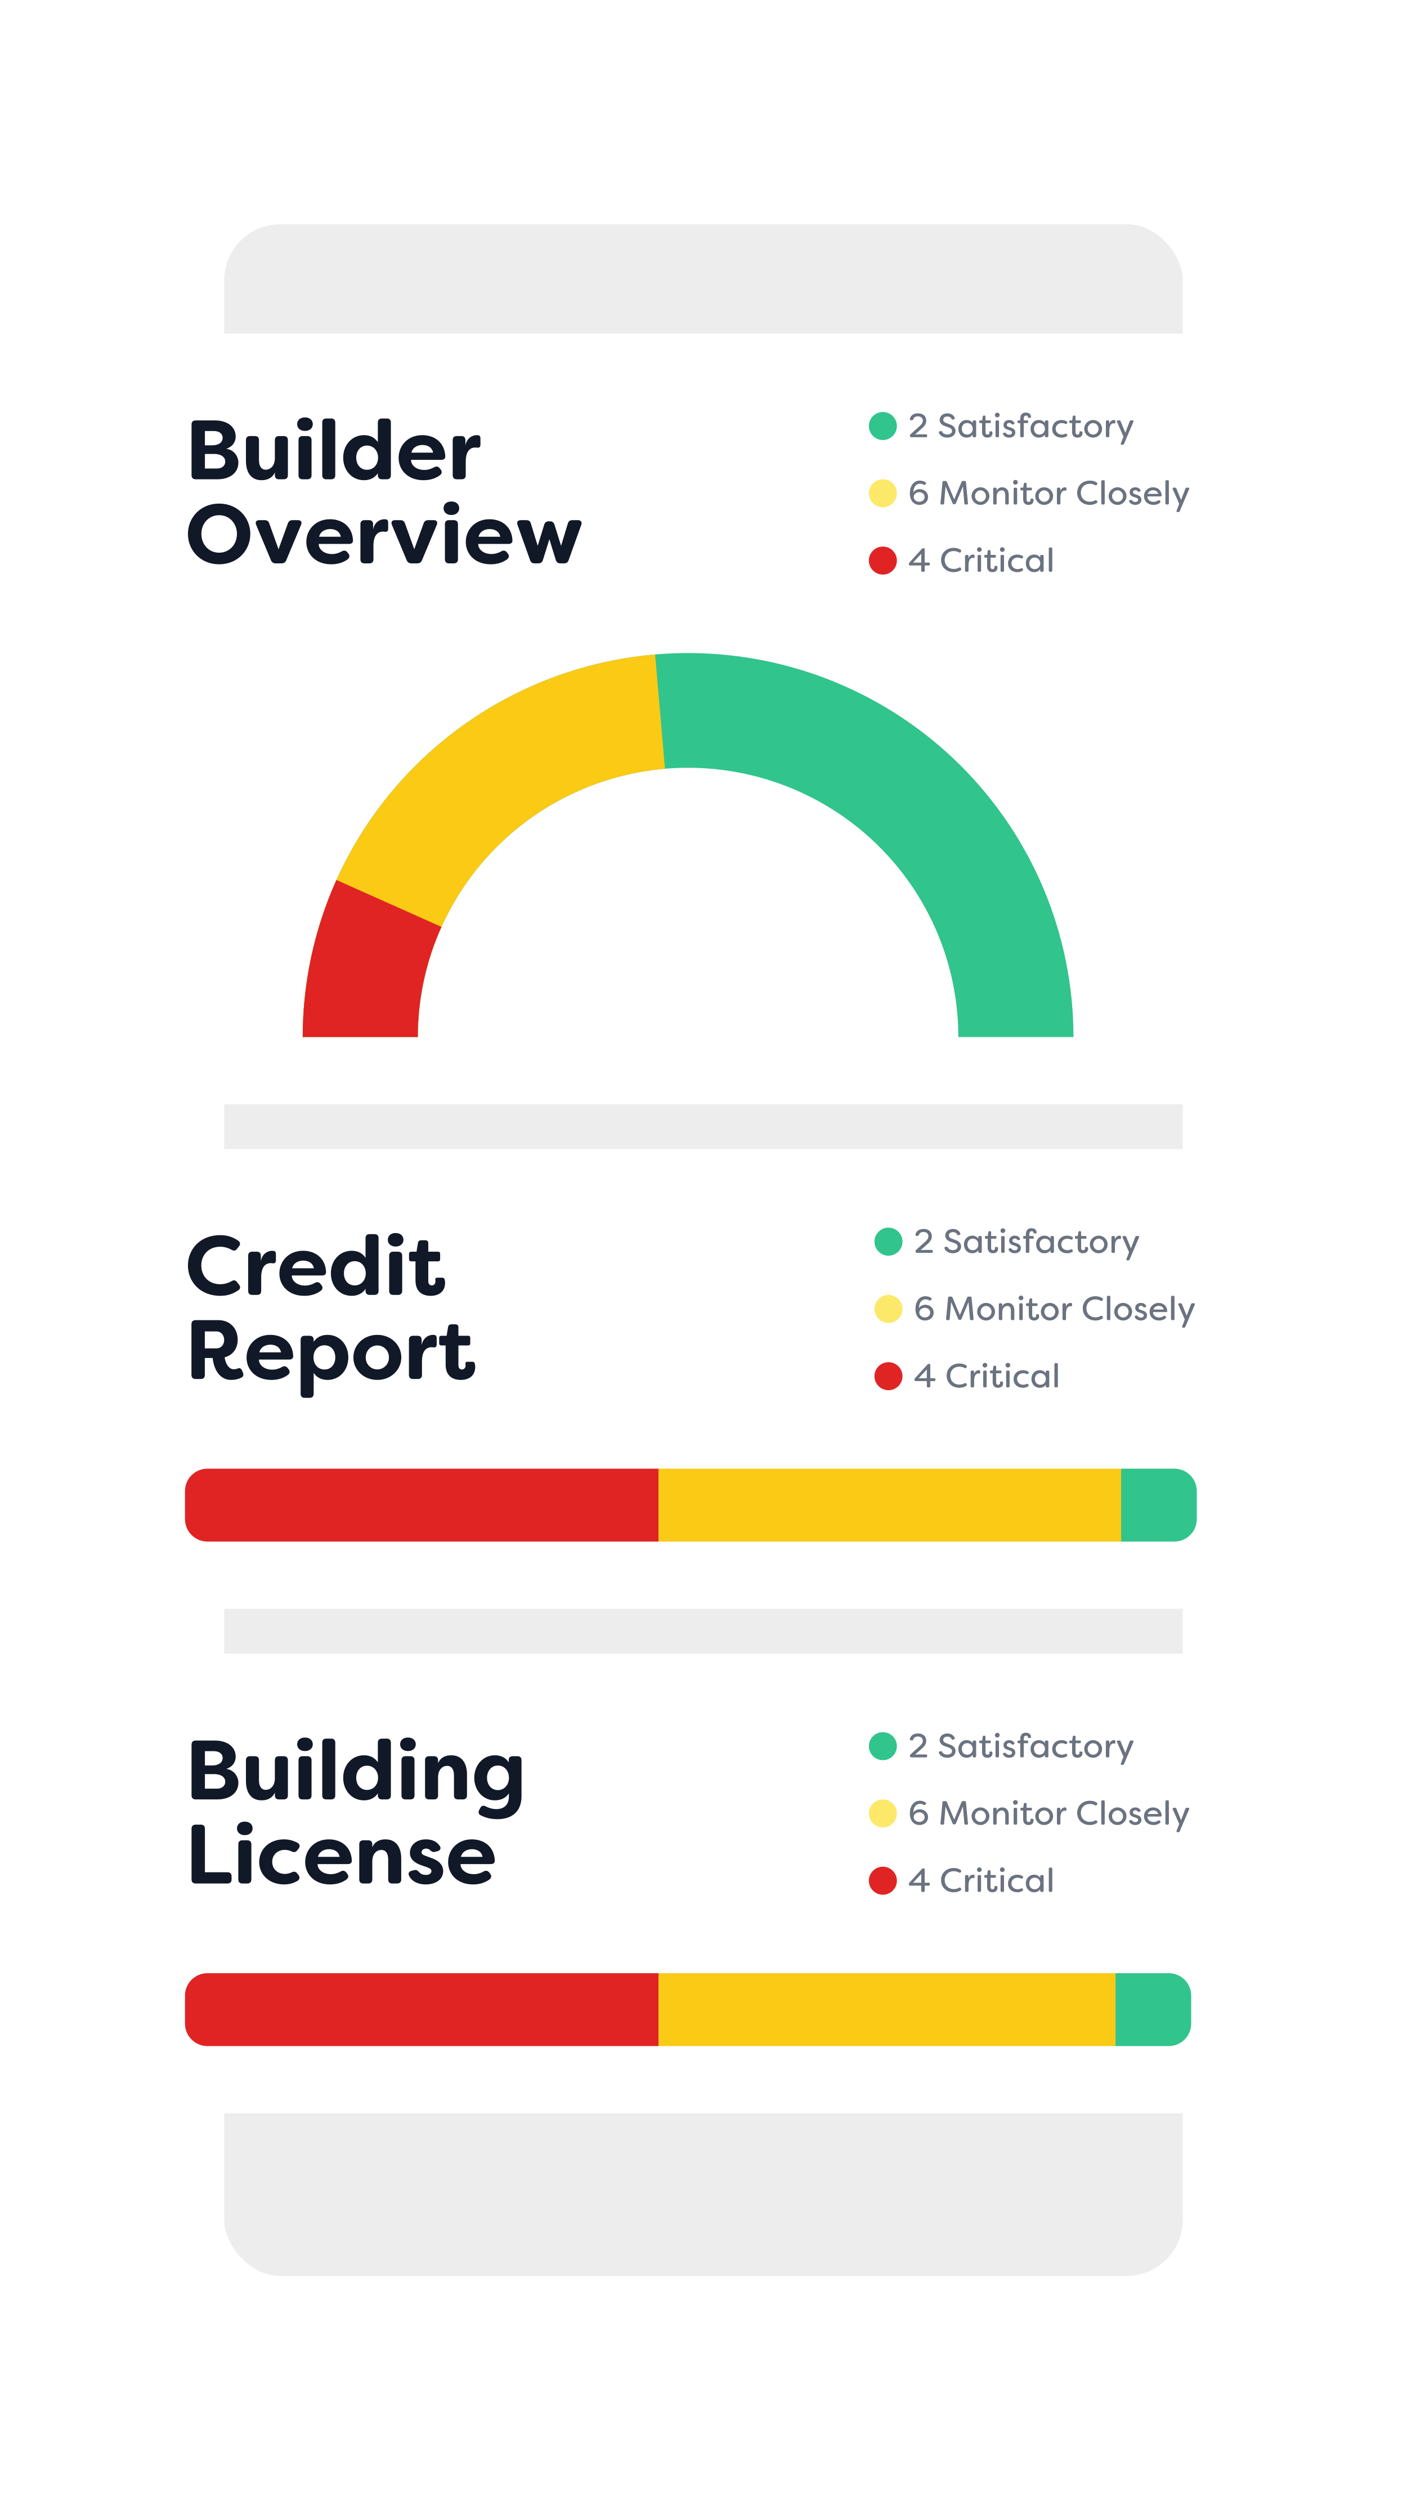 <?xml version="1.0" encoding="UTF-8"?> <svg xmlns="http://www.w3.org/2000/svg" width="502" height="892" viewBox="0 0 502 892" fill="none"><g filter="url(#filter0_d_3331_4068)"><rect x="80" y="80" width="342" height="732" rx="20" fill="#EDEDEE"></rect></g><g filter="url(#filter1_dd_3331_4068)"><path d="M42 125C42 120.582 45.582 117 50 117H441C445.418 117 449 120.582 449 125V384C449 388.418 445.418 392 441 392H50C45.582 392 42 388.418 42 384V125Z" fill="white"></path><path d="M80.73 158.11C83.61 158.5 85.05 160.93 85.05 163.06C85.05 166.66 82.08 169 77.58 169H69.81C68.88 169 68.34 168.49 68.34 167.56V149.44C68.34 148.51 68.88 148 69.81 148H76.71C80.97 148 84.09 150.16 84.09 153.76C84.09 155.5 83.16 157.3 80.73 158.11ZM76.35 151.78H73.11V156.88H75.63C78.33 156.88 79.44 155.59 79.44 154.24C79.44 152.68 78.12 151.78 76.35 151.78ZM77.4 165.16C79.29 165.16 80.37 164.08 80.37 162.7C80.37 161.32 79.2 159.97 76.41 159.97H73.11V165.16H77.4ZM93.358 169.33C89.248 169.33 87.748 166.09 87.748 162.46V155.02C87.748 154.09 88.258 153.58 89.188 153.58H90.958C91.888 153.58 92.398 154.09 92.398 155.02V162.13C92.398 164.29 93.238 165.58 94.828 165.58C96.388 165.58 98.068 164.32 98.068 161.44V155.02C98.068 154.09 98.578 153.58 99.508 153.58H101.248C102.178 153.58 102.718 154.09 102.718 155.02V167.56C102.718 168.49 102.178 169 101.248 169H99.508C98.578 169 98.068 168.49 98.068 167.56V166.57C97.288 168.31 95.668 169.33 93.358 169.33ZM108.814 151.75C107.104 151.75 106.024 150.7 106.024 149.35C106.024 147.97 107.014 146.92 108.814 146.92C110.584 146.92 111.604 147.97 111.604 149.35C111.604 150.7 110.524 151.75 108.814 151.75ZM107.944 169C107.014 169 106.504 168.49 106.504 167.56V155.02C106.504 154.09 107.014 153.58 107.944 153.58H109.684C110.614 153.58 111.154 154.09 111.154 155.02V167.56C111.154 168.49 110.614 169 109.684 169H107.944ZM116.411 169C115.481 169 114.971 168.49 114.971 167.56V148.75C114.971 147.82 115.481 147.31 116.411 147.31H118.151C119.081 147.31 119.621 147.82 119.621 148.75V167.56C119.621 168.49 119.081 169 118.151 169H116.411ZM129.888 169.33C125.538 169.33 122.448 165.85 122.448 161.29C122.448 156.76 125.538 153.25 129.888 153.25C131.898 153.25 133.698 154.03 134.808 155.77V148.75C134.808 147.82 135.348 147.31 136.278 147.31H138.018C138.948 147.31 139.458 147.82 139.458 148.75V167.56C139.458 168.49 138.948 169 138.018 169H136.278C135.348 169 134.808 168.49 134.808 167.56V166.84C133.698 168.55 131.898 169.33 129.888 169.33ZM130.938 165.61C133.308 165.61 134.868 163.75 134.898 161.29C134.868 158.83 133.308 156.97 130.938 156.97C128.538 156.97 127.098 158.92 127.098 161.29C127.098 163.69 128.538 165.61 130.938 165.61ZM151.102 169.33C145.582 169.33 142.222 165.76 142.222 161.35C142.222 157 145.492 153.25 150.682 153.25C155.062 153.25 158.662 155.89 158.872 160.81C158.902 161.68 158.302 162.07 157.402 162.07H146.662C146.602 163.9 148.432 165.67 151.402 165.67C152.512 165.67 153.652 165.4 154.822 164.74C155.632 164.29 156.292 164.35 156.862 165.04L157.192 165.46C157.792 166.18 157.732 166.99 156.922 167.59C155.152 168.88 153.082 169.33 151.102 169.33ZM146.782 159.49H154.522C154.102 157.42 152.332 156.76 150.742 156.76C149.122 156.76 147.292 157.48 146.782 159.49ZM162.962 169C162.032 169 161.522 168.49 161.522 167.56V155.02C161.522 154.09 162.032 153.58 162.962 153.58H164.612C165.542 153.58 166.052 154.09 166.052 155.02V156.94C166.562 154.12 168.722 153.25 170.042 153.25L170.552 153.28C171.272 153.34 171.422 153.91 171.422 154.51V156.61C171.422 157.45 171.002 157.81 170.372 157.72C170.102 157.69 169.862 157.66 169.622 157.66C167.822 157.66 166.172 158.83 166.172 162.7V167.56C166.172 168.49 165.662 169 164.732 169H162.962ZM78.18 199.33C71.61 199.33 67.05 194.41 67.05 188.5C67.05 182.59 71.61 177.67 78.18 177.67C84.75 177.67 89.31 182.59 89.31 188.5C89.31 194.41 84.75 199.33 78.18 199.33ZM78.18 195.19C81.9 195.19 84.54 192.22 84.54 188.5C84.54 184.78 81.9 181.81 78.18 181.81C74.46 181.81 71.85 184.78 71.85 188.5C71.85 192.22 74.46 195.19 78.18 195.19ZM98.384 199C97.544 199 97.004 198.64 96.674 197.89L91.394 185.26C90.974 184.27 91.424 183.58 92.504 183.58H94.424C95.264 183.58 95.804 183.94 96.074 184.75L99.374 193.96L102.704 184.75C102.974 183.97 103.514 183.58 104.354 183.58H106.304C107.384 183.58 107.834 184.27 107.414 185.26L102.134 197.89C101.834 198.64 101.264 199 100.454 199H98.384ZM118.173 199.33C112.653 199.33 109.293 195.76 109.293 191.35C109.293 187 112.563 183.25 117.753 183.25C122.133 183.25 125.733 185.89 125.943 190.81C125.973 191.68 125.373 192.07 124.473 192.07H113.733C113.673 193.9 115.503 195.67 118.473 195.67C119.583 195.67 120.723 195.4 121.893 194.74C122.703 194.29 123.363 194.35 123.933 195.04L124.263 195.46C124.863 196.18 124.803 196.99 123.993 197.59C122.223 198.88 120.153 199.33 118.173 199.33ZM113.853 189.49H121.593C121.173 187.42 119.403 186.76 117.813 186.76C116.193 186.76 114.363 187.48 113.853 189.49ZM130.032 199C129.102 199 128.592 198.49 128.592 197.56V185.02C128.592 184.09 129.102 183.58 130.032 183.58H131.682C132.612 183.58 133.122 184.09 133.122 185.02V186.94C133.632 184.12 135.792 183.25 137.112 183.25L137.622 183.28C138.342 183.34 138.492 183.91 138.492 184.51V186.61C138.492 187.45 138.072 187.81 137.442 187.72C137.172 187.69 136.932 187.66 136.692 187.66C134.892 187.66 133.242 188.83 133.242 192.7V197.56C133.242 198.49 132.732 199 131.802 199H130.032ZM146.812 199C145.972 199 145.432 198.64 145.102 197.89L139.822 185.26C139.402 184.27 139.852 183.58 140.932 183.58H142.852C143.692 183.58 144.232 183.94 144.502 184.75L147.802 193.96L151.132 184.75C151.402 183.97 151.942 183.58 152.782 183.58H154.732C155.812 183.58 156.262 184.27 155.842 185.26L150.562 197.89C150.262 198.64 149.692 199 148.882 199H146.812ZM161.05 181.75C159.34 181.75 158.26 180.7 158.26 179.35C158.26 177.97 159.25 176.92 161.05 176.92C162.82 176.92 163.84 177.97 163.84 179.35C163.84 180.7 162.76 181.75 161.05 181.75ZM160.18 199C159.25 199 158.74 198.49 158.74 197.56V185.02C158.74 184.09 159.25 183.58 160.18 183.58H161.92C162.85 183.58 163.39 184.09 163.39 185.02V197.56C163.39 198.49 162.85 199 161.92 199H160.18ZM175.067 199.33C169.547 199.33 166.187 195.76 166.187 191.35C166.187 187 169.457 183.25 174.647 183.25C179.027 183.25 182.627 185.89 182.837 190.81C182.867 191.68 182.267 192.07 181.367 192.07H170.627C170.567 193.9 172.397 195.67 175.367 195.67C176.477 195.67 177.617 195.4 178.787 194.74C179.597 194.29 180.257 194.35 180.827 195.04L181.157 195.46C181.757 196.18 181.697 196.99 180.887 197.59C179.117 198.88 177.047 199.33 175.067 199.33ZM170.747 189.49H178.487C178.067 187.42 176.297 186.76 174.707 186.76C173.087 186.76 171.257 187.48 170.747 189.49ZM190.767 199C189.927 199 189.387 198.64 189.117 197.83L184.647 185.26C184.257 184.24 184.737 183.58 185.817 183.58H187.797C188.667 183.58 189.177 183.94 189.417 184.81L191.847 192.73L194.157 185.23C194.397 184.39 194.937 184 195.777 184H196.227C197.067 184 197.607 184.39 197.847 185.23L200.187 192.73L202.587 184.81C202.827 183.94 203.367 183.58 204.207 183.58H206.187C207.267 183.58 207.747 184.24 207.387 185.26L202.887 197.83C202.617 198.64 202.077 199 201.237 199H199.947C199.107 199 198.567 198.61 198.297 197.8L196.017 190.39L193.707 197.8C193.467 198.61 192.897 199 192.057 199H190.767Z" fill="#111928"></path><circle cx="315" cy="150" r="5" fill="#31C48D"></circle><path d="M325.152 154C324.888 154 324.732 153.868 324.684 153.616L324.66 153.532C324.612 153.304 324.684 153.124 324.852 152.956L328.056 150.064C328.704 149.5 329.244 148.876 329.244 148.084C329.244 147.124 328.548 146.548 327.528 146.548C326.46 146.548 326.028 147.04 325.884 147.52C325.812 147.784 325.68 147.916 325.416 147.916H325.032C324.756 147.916 324.564 147.76 324.624 147.472C324.804 146.56 325.572 145.468 327.528 145.468C329.316 145.468 330.468 146.476 330.468 148.072C330.468 149.344 329.724 150.136 328.932 150.832L326.532 152.968V153.016C326.94 152.98 328.272 152.956 328.404 152.956H330.372C330.648 152.956 330.804 153.124 330.804 153.4V153.568C330.804 153.844 330.648 154 330.372 154H325.152ZM337.969 154.132C336.481 154.132 335.425 153.412 334.993 152.428C334.873 152.164 335.017 151.96 335.281 151.888L335.629 151.804C335.893 151.744 336.037 151.84 336.169 152.092C336.469 152.608 337.105 153.016 337.945 153.016C339.025 153.016 339.685 152.488 339.685 151.768C339.685 151.132 339.157 150.736 338.473 150.484L337.225 150.064C335.641 149.536 335.257 148.588 335.257 147.808C335.257 146.356 336.529 145.468 337.981 145.468C339.301 145.468 340.237 146.104 340.621 147.052C340.729 147.316 340.597 147.52 340.333 147.592L340.033 147.688C339.769 147.76 339.601 147.664 339.481 147.412C339.205 146.86 338.689 146.596 337.993 146.596C337.201 146.596 336.541 147.028 336.541 147.772C336.541 148.12 336.649 148.576 337.609 148.936L338.857 149.404C340.273 149.848 340.921 150.784 340.921 151.684C340.921 153.196 339.721 154.132 337.969 154.132ZM344.893 154.132C343.105 154.132 341.917 152.716 341.917 150.988C341.917 149.26 343.105 147.856 344.893 147.856C345.697 147.856 346.477 148.132 347.041 148.936V148.42C347.041 148.144 347.209 147.988 347.485 147.988H347.845C348.121 147.988 348.277 148.144 348.277 148.42V153.568C348.277 153.844 348.121 154 347.845 154H347.485C347.209 154 347.041 153.844 347.041 153.568V153.052C346.477 153.856 345.697 154.132 344.893 154.132ZM345.061 153.052C346.249 153.052 347.053 152.176 347.065 150.988C347.053 149.8 346.249 148.924 345.061 148.924C343.849 148.924 343.153 149.872 343.153 150.988C343.153 152.116 343.849 153.052 345.061 153.052ZM352.292 154.132C351.332 154.132 350.384 153.64 350.384 152.092V148.948H349.652C349.496 148.948 349.412 148.852 349.412 148.696V148.228C349.412 148.072 349.496 147.988 349.652 147.988H350.408L350.624 146.608C350.66 146.38 350.792 146.26 351.008 146.26H351.26C351.488 146.26 351.62 146.404 351.62 146.632V147.988H353.264C353.42 147.988 353.504 148.072 353.504 148.228V148.696C353.504 148.852 353.42 148.948 353.264 148.948H351.62V152.164C351.62 152.812 351.932 153.064 352.316 153.064C352.688 153.064 353.024 152.848 353.024 152.416C353.024 152.368 353.024 152.284 353 152.188C352.976 152.02 353.048 151.912 353.216 151.912H353.768C353.912 151.912 354.02 151.972 354.044 152.128C354.092 152.332 354.092 152.56 354.092 152.572C354.092 153.472 353.444 154.132 352.292 154.132ZM355.806 146.896C355.326 146.896 354.978 146.536 354.978 146.08C354.978 145.612 355.326 145.24 355.806 145.24C356.298 145.24 356.658 145.612 356.658 146.08C356.658 146.536 356.286 146.896 355.806 146.896ZM355.638 154C355.362 154 355.194 153.844 355.194 153.568V148.42C355.194 148.144 355.362 147.988 355.638 147.988H355.998C356.274 147.988 356.43 148.144 356.43 148.42V153.568C356.43 153.844 356.274 154 355.998 154H355.638ZM360.063 154.132C359.139 154.132 358.287 153.736 357.879 152.968C357.735 152.692 357.879 152.5 358.167 152.428L358.419 152.356C358.659 152.296 358.803 152.404 358.959 152.608C359.199 152.908 359.607 153.1 360.075 153.1C360.651 153.1 361.083 152.764 361.083 152.308C361.083 151.924 360.759 151.72 360.339 151.576L359.535 151.3C358.611 151.024 358.035 150.508 358.035 149.656C358.035 148.624 358.851 147.856 360.051 147.856C360.783 147.856 361.491 148.108 361.887 148.84C362.043 149.116 361.899 149.332 361.611 149.392L361.383 149.44C361.131 149.512 360.987 149.404 360.819 149.188C360.615 148.948 360.351 148.876 360.087 148.876C359.559 148.876 359.223 149.2 359.223 149.62C359.223 150.004 359.571 150.208 359.919 150.316L360.783 150.604C361.935 150.964 362.247 151.672 362.247 152.32C362.247 153.472 361.239 154.132 360.063 154.132ZM364.435 154C364.159 154 364.003 153.844 364.003 153.568V148.948H363.307C363.151 148.948 363.067 148.852 363.067 148.696V148.24C363.067 148.084 363.151 147.988 363.307 147.988H364.003V147.544C364.003 145.612 365.059 145.204 366.007 145.204C367.183 145.204 367.843 145.852 367.843 146.728C367.843 146.8 367.831 146.884 367.819 146.932C367.795 147.016 367.699 147.064 367.603 147.064H367.015C366.883 147.064 366.763 146.992 366.763 146.848V146.764C366.763 146.464 366.451 146.26 366.079 146.26C365.527 146.26 365.263 146.68 365.263 147.34V147.988H366.571C366.727 147.988 366.811 148.084 366.811 148.24V148.696C366.811 148.852 366.727 148.948 366.571 148.948H365.263V153.568C365.263 153.844 365.107 154 364.831 154H364.435ZM370.651 154.132C368.863 154.132 367.675 152.716 367.675 150.988C367.675 149.26 368.863 147.856 370.651 147.856C371.455 147.856 372.235 148.132 372.799 148.936V148.42C372.799 148.144 372.967 147.988 373.243 147.988H373.603C373.879 147.988 374.035 148.144 374.035 148.42V153.568C374.035 153.844 373.879 154 373.603 154H373.243C372.967 154 372.799 153.844 372.799 153.568V153.052C372.235 153.856 371.455 154.132 370.651 154.132ZM370.819 153.052C372.007 153.052 372.811 152.176 372.823 150.988C372.811 149.8 372.007 148.924 370.819 148.924C369.607 148.924 368.911 149.872 368.911 150.988C368.911 152.116 369.607 153.052 370.819 153.052ZM378.793 154.132C376.669 154.132 375.409 152.776 375.409 151.06C375.409 149.296 376.621 147.856 378.793 147.856C379.273 147.856 379.921 147.952 380.605 148.348C380.857 148.492 380.893 148.732 380.725 148.96L380.629 149.08C380.461 149.308 380.281 149.32 380.017 149.2C379.501 148.948 378.985 148.936 378.853 148.936C377.581 148.936 376.645 149.776 376.645 150.988C376.645 152.2 377.581 153.052 378.853 153.052C378.985 153.052 379.501 153.04 380.017 152.788C380.281 152.656 380.473 152.68 380.629 152.908L380.713 153.028C380.881 153.256 380.797 153.544 380.413 153.736C379.813 154.06 379.225 154.132 378.793 154.132ZM384.413 154.132C383.453 154.132 382.505 153.64 382.505 152.092V148.948H381.773C381.617 148.948 381.533 148.852 381.533 148.696V148.228C381.533 148.072 381.617 147.988 381.773 147.988H382.529L382.745 146.608C382.781 146.38 382.913 146.26 383.129 146.26H383.381C383.609 146.26 383.741 146.404 383.741 146.632V147.988H385.385C385.541 147.988 385.625 148.072 385.625 148.228V148.696C385.625 148.852 385.541 148.948 385.385 148.948H383.741V152.164C383.741 152.812 384.053 153.064 384.437 153.064C384.809 153.064 385.145 152.848 385.145 152.416C385.145 152.368 385.145 152.284 385.121 152.188C385.097 152.02 385.169 151.912 385.337 151.912H385.889C386.033 151.912 386.141 151.972 386.165 152.128C386.213 152.332 386.213 152.56 386.213 152.572C386.213 153.472 385.565 154.132 384.413 154.132ZM390.003 154.132C388.251 154.132 386.835 152.74 386.835 150.988C386.835 149.26 388.251 147.856 390.003 147.856C391.767 147.856 393.195 149.272 393.195 150.988C393.195 152.728 391.767 154.132 390.003 154.132ZM390.003 153.052C391.095 153.052 391.959 152.14 391.959 151C391.959 149.86 391.095 148.936 390.003 148.936C388.935 148.936 388.059 149.86 388.059 151C388.059 152.14 388.935 153.052 390.003 153.052ZM395 154C394.724 154 394.556 153.844 394.556 153.568V148.42C394.556 148.144 394.724 147.988 395 147.988H395.36C395.636 147.988 395.792 148.144 395.792 148.42V149.332C395.996 148.372 396.68 147.856 397.4 147.856L397.664 147.868C397.916 147.904 397.952 148.108 397.952 148.348V148.696C397.952 148.996 397.832 149.116 397.628 149.068C397.52 149.044 397.412 149.032 397.304 149.032C396.872 149.032 395.792 149.248 395.792 151.708V153.568C395.792 153.844 395.636 154 395.36 154H395ZM400.246 156.688C399.922 156.688 399.79 156.484 399.91 156.184L400.834 153.772L398.53 148.492C398.398 148.192 398.542 147.988 398.866 147.988H399.346C399.598 147.988 399.754 148.096 399.838 148.324L401.506 152.392L403.042 148.336C403.126 148.096 403.306 147.988 403.558 147.988H404.05C404.374 147.988 404.518 148.18 404.386 148.492L401.038 156.352C400.942 156.592 400.786 156.688 400.534 156.688H400.246Z" fill="#6B7280"></path><circle cx="315" cy="174" r="5" fill="#FCE96A"></circle><path d="M328.056 178.132C325.908 178.132 324.624 176.464 324.624 173.992C324.624 171.484 325.884 169.468 328.212 169.468C329.052 169.468 329.76 169.732 330.264 170.104C330.492 170.284 330.468 170.524 330.264 170.728L330.084 170.884C329.892 171.064 329.712 171.052 329.472 170.908C329.148 170.692 328.668 170.572 328.236 170.572C326.88 170.572 325.872 171.772 325.872 173.692C326.484 172.792 327.36 172.516 328.164 172.516C329.724 172.516 331.116 173.62 331.116 175.324C331.116 176.956 329.868 178.132 328.056 178.132ZM327.996 177.028C329.028 177.028 329.88 176.344 329.88 175.312C329.88 174.28 329.028 173.596 327.996 173.596C326.952 173.596 326.004 174.292 326.004 175.312C326.004 176.344 326.952 177.028 327.996 177.028ZM335.982 178C335.694 178 335.526 177.844 335.55 177.544L336.27 170.008C336.294 169.732 336.45 169.6 336.714 169.6H337.35C337.59 169.6 337.746 169.696 337.842 169.936L340.458 176.188L343.062 169.936C343.17 169.696 343.314 169.6 343.566 169.6H344.19C344.466 169.6 344.622 169.732 344.646 170.008L345.354 177.544C345.378 177.844 345.222 178 344.934 178H344.538C344.262 178 344.094 177.868 344.07 177.592L343.554 171.532L341.058 177.556C340.962 177.784 340.806 177.892 340.554 177.892H340.35C340.098 177.892 339.954 177.784 339.858 177.556L337.362 171.532L336.834 177.592C336.81 177.868 336.654 178 336.378 178H335.982ZM349.808 178.132C348.056 178.132 346.64 176.74 346.64 174.988C346.64 173.26 348.056 171.856 349.808 171.856C351.572 171.856 353 173.272 353 174.988C353 176.728 351.572 178.132 349.808 178.132ZM349.808 177.052C350.9 177.052 351.764 176.14 351.764 175C351.764 173.86 350.9 172.936 349.808 172.936C348.74 172.936 347.864 173.86 347.864 175C347.864 176.14 348.74 177.052 349.808 177.052ZM354.805 178C354.529 178 354.361 177.844 354.361 177.568V172.42C354.361 172.144 354.529 171.988 354.805 171.988H355.165C355.441 171.988 355.597 172.144 355.597 172.42V173.164C355.861 172.324 356.629 171.856 357.601 171.856C358.933 171.856 359.905 172.72 359.905 174.604V177.568C359.905 177.844 359.737 178 359.461 178H359.101C358.825 178 358.669 177.844 358.669 177.568V174.616C358.669 173.38 358.105 172.936 357.469 172.936C356.845 172.936 355.597 173.356 355.597 175.18V177.568C355.597 177.844 355.441 178 355.165 178H354.805ZM362.275 170.896C361.795 170.896 361.447 170.536 361.447 170.08C361.447 169.612 361.795 169.24 362.275 169.24C362.767 169.24 363.127 169.612 363.127 170.08C363.127 170.536 362.755 170.896 362.275 170.896ZM362.107 178C361.831 178 361.663 177.844 361.663 177.568V172.42C361.663 172.144 361.831 171.988 362.107 171.988H362.467C362.743 171.988 362.899 172.144 362.899 172.42V177.568C362.899 177.844 362.743 178 362.467 178H362.107ZM366.952 178.132C365.992 178.132 365.044 177.64 365.044 176.092V172.948H364.312C364.156 172.948 364.072 172.852 364.072 172.696V172.228C364.072 172.072 364.156 171.988 364.312 171.988H365.068L365.284 170.608C365.32 170.38 365.452 170.26 365.668 170.26H365.92C366.148 170.26 366.28 170.404 366.28 170.632V171.988H367.924C368.08 171.988 368.164 172.072 368.164 172.228V172.696C368.164 172.852 368.08 172.948 367.924 172.948H366.28V176.164C366.28 176.812 366.592 177.064 366.976 177.064C367.348 177.064 367.684 176.848 367.684 176.416C367.684 176.368 367.684 176.284 367.66 176.188C367.636 176.02 367.708 175.912 367.876 175.912H368.428C368.572 175.912 368.68 175.972 368.704 176.128C368.752 176.332 368.752 176.56 368.752 176.572C368.752 177.472 368.104 178.132 366.952 178.132ZM372.542 178.132C370.79 178.132 369.374 176.74 369.374 174.988C369.374 173.26 370.79 171.856 372.542 171.856C374.306 171.856 375.734 173.272 375.734 174.988C375.734 176.728 374.306 178.132 372.542 178.132ZM372.542 177.052C373.634 177.052 374.498 176.14 374.498 175C374.498 173.86 373.634 172.936 372.542 172.936C371.474 172.936 370.598 173.86 370.598 175C370.598 176.14 371.474 177.052 372.542 177.052ZM377.539 178C377.263 178 377.095 177.844 377.095 177.568V172.42C377.095 172.144 377.263 171.988 377.539 171.988H377.899C378.175 171.988 378.331 172.144 378.331 172.42V173.332C378.535 172.372 379.219 171.856 379.939 171.856L380.203 171.868C380.455 171.904 380.491 172.108 380.491 172.348V172.696C380.491 172.996 380.371 173.116 380.167 173.068C380.059 173.044 379.951 173.032 379.843 173.032C379.411 173.032 378.331 173.248 378.331 175.708V177.568C378.331 177.844 378.175 178 377.899 178H377.539ZM388.865 178.132C386.009 178.132 384.317 176.14 384.317 173.8C384.317 171.46 386.009 169.468 388.865 169.468C389.909 169.468 390.665 169.732 391.313 170.152C391.541 170.308 391.589 170.5 391.457 170.752L391.349 170.944C391.217 171.184 391.013 171.232 390.749 171.088C390.221 170.8 389.525 170.608 388.865 170.608C386.801 170.608 385.613 172.072 385.613 173.8C385.613 175.528 386.801 176.992 388.865 176.992C389.525 176.992 390.221 176.8 390.749 176.512C391.013 176.368 391.217 176.416 391.349 176.656L391.457 176.848C391.589 177.1 391.565 177.268 391.385 177.4C390.725 177.844 389.957 178.132 388.865 178.132ZM393.36 178C393.084 178 392.916 177.844 392.916 177.568V169.756C392.916 169.48 393.084 169.324 393.36 169.324H393.72C393.996 169.324 394.152 169.48 394.152 169.756V177.568C394.152 177.844 393.996 178 393.72 178H393.36ZM398.722 178.132C396.97 178.132 395.554 176.74 395.554 174.988C395.554 173.26 396.97 171.856 398.722 171.856C400.486 171.856 401.914 173.272 401.914 174.988C401.914 176.728 400.486 178.132 398.722 178.132ZM398.722 177.052C399.814 177.052 400.678 176.14 400.678 175C400.678 173.86 399.814 172.936 398.722 172.936C397.654 172.936 396.778 173.86 396.778 175C396.778 176.14 397.654 177.052 398.722 177.052ZM405.063 178.132C404.139 178.132 403.287 177.736 402.879 176.968C402.735 176.692 402.879 176.5 403.167 176.428L403.419 176.356C403.659 176.296 403.803 176.404 403.959 176.608C404.199 176.908 404.607 177.1 405.075 177.1C405.651 177.1 406.083 176.764 406.083 176.308C406.083 175.924 405.759 175.72 405.339 175.576L404.535 175.3C403.611 175.024 403.035 174.508 403.035 173.656C403.035 172.624 403.851 171.856 405.051 171.856C405.783 171.856 406.491 172.108 406.887 172.84C407.043 173.116 406.899 173.332 406.611 173.392L406.383 173.44C406.131 173.512 405.987 173.404 405.819 173.188C405.615 172.948 405.351 172.876 405.087 172.876C404.559 172.876 404.223 173.2 404.223 173.62C404.223 174.004 404.571 174.208 404.919 174.316L405.783 174.604C406.935 174.964 407.247 175.672 407.247 176.32C407.247 177.472 406.239 178.132 405.063 178.132ZM411.571 178.132C409.459 178.132 408.163 176.728 408.163 175.012C408.163 173.26 409.531 171.856 411.403 171.856C412.915 171.856 414.295 172.756 414.463 174.676C414.499 174.964 414.331 175.12 414.043 175.12H409.387C409.351 176.236 410.275 177.052 411.583 177.052C412.171 177.052 412.699 176.896 413.215 176.548C413.443 176.404 413.635 176.416 413.827 176.608L413.911 176.704C414.103 176.908 414.103 177.16 413.827 177.388C413.131 177.952 412.327 178.132 411.571 178.132ZM409.495 174.208H413.239C412.927 173.14 412.087 172.912 411.427 172.912C410.731 172.912 409.867 173.188 409.495 174.208ZM416.247 178C415.971 178 415.803 177.844 415.803 177.568V169.756C415.803 169.48 415.971 169.324 416.247 169.324H416.607C416.883 169.324 417.039 169.48 417.039 169.756V177.568C417.039 177.844 416.883 178 416.607 178H416.247ZM420.132 180.688C419.808 180.688 419.676 180.484 419.796 180.184L420.72 177.772L418.416 172.492C418.284 172.192 418.428 171.988 418.752 171.988H419.232C419.484 171.988 419.64 172.096 419.724 172.324L421.392 176.392L422.928 172.336C423.012 172.096 423.192 171.988 423.444 171.988H423.936C424.26 171.988 424.404 172.18 424.272 172.492L420.924 180.352C420.828 180.592 420.672 180.688 420.42 180.688H420.132Z" fill="#6B7280"></path><circle cx="315" cy="198" r="5" fill="#E02424"></circle><path d="M329.064 202C328.824 202 328.68 201.856 328.68 201.616V199.756H324.648C324.408 199.756 324.276 199.624 324.276 199.384V199.192C324.276 199 324.324 198.868 324.456 198.724L328.932 193.804C329.064 193.66 329.22 193.6 329.412 193.6H329.544C329.784 193.6 329.916 193.744 329.916 193.984V198.724H331.356C331.596 198.724 331.74 198.856 331.74 199.108V199.384C331.74 199.624 331.596 199.756 331.356 199.756H329.916V201.616C329.916 201.856 329.784 202 329.544 202H329.064ZM325.776 198.724H328.68V195.58L325.776 198.724ZM340.303 202.132C337.447 202.132 335.755 200.14 335.755 197.8C335.755 195.46 337.447 193.468 340.303 193.468C341.347 193.468 342.103 193.732 342.751 194.152C342.979 194.308 343.027 194.5 342.895 194.752L342.787 194.944C342.655 195.184 342.451 195.232 342.187 195.088C341.659 194.8 340.963 194.608 340.303 194.608C338.239 194.608 337.051 196.072 337.051 197.8C337.051 199.528 338.239 200.992 340.303 200.992C340.963 200.992 341.659 200.8 342.187 200.512C342.451 200.368 342.655 200.416 342.787 200.656L342.895 200.848C343.027 201.1 343.003 201.268 342.823 201.4C342.163 201.844 341.395 202.132 340.303 202.132ZM344.762 202C344.486 202 344.318 201.844 344.318 201.568V196.42C344.318 196.144 344.486 195.988 344.762 195.988H345.122C345.398 195.988 345.554 196.144 345.554 196.42V197.332C345.758 196.372 346.442 195.856 347.162 195.856L347.426 195.868C347.678 195.904 347.714 196.108 347.714 196.348V196.696C347.714 196.996 347.594 197.116 347.39 197.068C347.282 197.044 347.174 197.032 347.066 197.032C346.634 197.032 345.554 197.248 345.554 199.708V201.568C345.554 201.844 345.398 202 345.122 202H344.762ZM349.407 194.896C348.927 194.896 348.579 194.536 348.579 194.08C348.579 193.612 348.927 193.24 349.407 193.24C349.899 193.24 350.259 193.612 350.259 194.08C350.259 194.536 349.887 194.896 349.407 194.896ZM349.239 202C348.963 202 348.795 201.844 348.795 201.568V196.42C348.795 196.144 348.963 195.988 349.239 195.988H349.599C349.875 195.988 350.031 196.144 350.031 196.42V201.568C350.031 201.844 349.875 202 349.599 202H349.239ZM354.085 202.132C353.125 202.132 352.177 201.64 352.177 200.092V196.948H351.445C351.289 196.948 351.205 196.852 351.205 196.696V196.228C351.205 196.072 351.289 195.988 351.445 195.988H352.201L352.417 194.608C352.453 194.38 352.585 194.26 352.801 194.26H353.053C353.281 194.26 353.413 194.404 353.413 194.632V195.988H355.057C355.213 195.988 355.297 196.072 355.297 196.228V196.696C355.297 196.852 355.213 196.948 355.057 196.948H353.413V200.164C353.413 200.812 353.725 201.064 354.109 201.064C354.481 201.064 354.817 200.848 354.817 200.416C354.817 200.368 354.817 200.284 354.793 200.188C354.769 200.02 354.841 199.912 355.009 199.912H355.561C355.705 199.912 355.813 199.972 355.837 200.128C355.885 200.332 355.885 200.56 355.885 200.572C355.885 201.472 355.237 202.132 354.085 202.132ZM357.599 194.896C357.119 194.896 356.771 194.536 356.771 194.08C356.771 193.612 357.119 193.24 357.599 193.24C358.091 193.24 358.451 193.612 358.451 194.08C358.451 194.536 358.079 194.896 357.599 194.896ZM357.431 202C357.155 202 356.987 201.844 356.987 201.568V196.42C356.987 196.144 357.155 195.988 357.431 195.988H357.791C358.067 195.988 358.223 196.144 358.223 196.42V201.568C358.223 201.844 358.067 202 357.791 202H357.431ZM363.02 202.132C360.896 202.132 359.636 200.776 359.636 199.06C359.636 197.296 360.848 195.856 363.02 195.856C363.5 195.856 364.148 195.952 364.832 196.348C365.084 196.492 365.12 196.732 364.952 196.96L364.856 197.08C364.688 197.308 364.508 197.32 364.244 197.2C363.728 196.948 363.212 196.936 363.08 196.936C361.808 196.936 360.872 197.776 360.872 198.988C360.872 200.2 361.808 201.052 363.08 201.052C363.212 201.052 363.728 201.04 364.244 200.788C364.508 200.656 364.7 200.68 364.856 200.908L364.94 201.028C365.108 201.256 365.024 201.544 364.64 201.736C364.04 202.06 363.452 202.132 363.02 202.132ZM368.975 202.132C367.187 202.132 365.999 200.716 365.999 198.988C365.999 197.26 367.187 195.856 368.975 195.856C369.779 195.856 370.559 196.132 371.123 196.936V196.42C371.123 196.144 371.291 195.988 371.567 195.988H371.927C372.203 195.988 372.359 196.144 372.359 196.42V201.568C372.359 201.844 372.203 202 371.927 202H371.567C371.291 202 371.123 201.844 371.123 201.568V201.052C370.559 201.856 369.779 202.132 368.975 202.132ZM369.143 201.052C370.331 201.052 371.135 200.176 371.147 198.988C371.135 197.8 370.331 196.924 369.143 196.924C367.931 196.924 367.235 197.872 367.235 198.988C367.235 200.116 367.931 201.052 369.143 201.052ZM374.646 202C374.37 202 374.202 201.844 374.202 201.568V193.756C374.202 193.48 374.37 193.324 374.646 193.324H375.006C375.282 193.324 375.438 193.48 375.438 193.756V201.568C375.438 201.844 375.282 202 375.006 202H374.646Z" fill="#6B7280"></path><path d="M108 368C108 350.009 111.557 332.194 118.467 315.572C125.377 298.951 135.505 283.848 148.273 271.126C161.041 258.405 176.199 248.313 192.881 241.429C209.563 234.544 227.443 231 245.5 231C263.557 231 281.437 234.544 298.119 241.429C314.801 248.313 329.959 258.405 342.727 271.126C355.495 283.848 365.623 298.951 372.533 315.572C379.443 332.194 383 350.009 383 368L341.929 368C341.929 355.383 339.435 342.889 334.589 331.233C329.743 319.576 322.64 308.984 313.685 300.063C304.731 291.141 294.101 284.064 282.402 279.235C270.702 274.407 258.163 271.922 245.5 271.922C232.837 271.922 220.298 274.407 208.598 279.235C196.899 284.064 186.269 291.141 177.315 300.063C168.36 308.984 161.257 319.576 156.411 331.232C151.565 342.889 149.071 355.383 149.071 368L108 368Z" fill="#F3F4F6"></path><path d="M108 368C108 350.009 111.557 332.194 118.467 315.572C125.377 298.951 135.505 283.848 148.273 271.126C161.041 258.405 176.199 248.313 192.881 241.429C209.563 234.544 227.443 231 245.5 231C263.557 231 281.437 234.544 298.119 241.429C314.801 248.313 329.959 258.405 342.727 271.126C355.495 283.848 365.623 298.951 372.533 315.572C379.443 332.194 383 350.009 383 368L341.929 368C341.929 355.383 339.435 342.889 334.589 331.233C329.743 319.576 322.64 308.984 313.685 300.063C304.731 291.141 294.101 284.064 282.402 279.235C270.702 274.407 258.163 271.922 245.5 271.922C232.837 271.922 220.298 274.407 208.598 279.235C196.899 284.064 186.269 291.141 177.315 300.063C168.36 308.984 161.257 319.576 156.411 331.232C151.565 342.889 149.071 355.383 149.071 368L108 368Z" fill="#31C48D"></path><path d="M108 368C108 333.694 120.917 300.637 144.199 275.363C167.48 250.089 199.431 234.438 233.736 231.502L237.25 272.274C213.192 274.333 190.785 285.309 174.457 303.034C158.13 320.759 149.071 343.942 149.071 368L108 368Z" fill="#FACA15"></path><path d="M108 368C108 348.683 112.1 329.584 120.031 311.957L157.509 328.697C151.947 341.059 149.071 354.453 149.071 368L108 368Z" fill="#E02424"></path></g><g filter="url(#filter2_dd_3331_4068)"><path d="M42 416C42 411.582 45.582 408 50 408H443C447.418 408 451 411.582 451 416V564C451 568.418 447.418 572 443 572H50C45.582 572 42 568.418 42 564V416Z" fill="white"></path><path d="M78.57 460.33C71.46 460.33 67.05 455.35 67.05 449.5C67.05 443.65 71.46 438.67 78.57 438.67C81.27 438.67 83.25 439.45 84.99 440.65C85.74 441.16 85.83 441.91 85.29 442.66L84.54 443.59C84 444.34 83.34 444.34 82.53 443.86C81.33 443.17 79.89 442.81 78.57 442.81C74.37 442.81 71.82 445.81 71.82 449.5C71.82 453.19 74.37 456.19 78.57 456.19C79.89 456.19 81.33 455.83 82.53 455.14C83.34 454.66 84 454.66 84.54 455.41L85.29 456.34C85.83 457.12 85.8 457.78 85.14 458.26C83.37 459.52 81.36 460.33 78.57 460.33ZM89.984 460C89.054 460 88.544 459.49 88.544 458.56V446.02C88.544 445.09 89.054 444.58 89.984 444.58H91.634C92.564 444.58 93.074 445.09 93.074 446.02V447.94C93.584 445.12 95.744 444.25 97.064 444.25L97.574 444.28C98.294 444.34 98.444 444.91 98.444 445.51V447.61C98.444 448.45 98.024 448.81 97.394 448.72C97.124 448.69 96.884 448.66 96.644 448.66C94.844 448.66 93.194 449.83 93.194 453.7V458.56C93.194 459.49 92.684 460 91.754 460H89.984ZM108.563 460.33C103.043 460.33 99.683 456.76 99.683 452.35C99.683 448 102.953 444.25 108.143 444.25C112.523 444.25 116.123 446.89 116.333 451.81C116.363 452.68 115.763 453.07 114.863 453.07H104.123C104.063 454.9 105.893 456.67 108.863 456.67C109.973 456.67 111.113 456.4 112.283 455.74C113.093 455.29 113.753 455.35 114.323 456.04L114.653 456.46C115.253 457.18 115.193 457.99 114.383 458.59C112.613 459.88 110.543 460.33 108.563 460.33ZM104.243 450.49H111.983C111.563 448.42 109.793 447.76 108.203 447.76C106.583 447.76 104.753 448.48 104.243 450.49ZM125.493 460.33C121.143 460.33 118.053 456.85 118.053 452.29C118.053 447.76 121.143 444.25 125.493 444.25C127.503 444.25 129.303 445.03 130.413 446.77V439.75C130.413 438.82 130.953 438.31 131.883 438.31H133.623C134.553 438.31 135.063 438.82 135.063 439.75V458.56C135.063 459.49 134.553 460 133.623 460H131.883C130.953 460 130.413 459.49 130.413 458.56V457.84C129.303 459.55 127.503 460.33 125.493 460.33ZM126.543 456.61C128.913 456.61 130.473 454.75 130.503 452.29C130.473 449.83 128.913 447.97 126.543 447.97C124.143 447.97 122.703 449.92 122.703 452.29C122.703 454.69 124.143 456.61 126.543 456.61ZM141.158 442.75C139.448 442.75 138.368 441.7 138.368 440.35C138.368 438.97 139.358 437.92 141.158 437.92C142.928 437.92 143.948 438.97 143.948 440.35C143.948 441.7 142.868 442.75 141.158 442.75ZM140.288 460C139.358 460 138.848 459.49 138.848 458.56V446.02C138.848 445.09 139.358 444.58 140.288 444.58H142.028C142.958 444.58 143.498 445.09 143.498 446.02V458.56C143.498 459.49 142.958 460 142.028 460H140.288ZM153.645 460.33C151.035 460.33 148.245 459.13 148.245 454.87V448.03H146.715C146.235 448.03 145.935 447.76 145.935 447.28V445.33C145.935 444.85 146.235 444.58 146.715 444.58H148.605L149.115 441.46C149.235 440.83 149.655 440.5 150.285 440.5H151.755C152.445 440.5 152.805 440.89 152.805 441.55V444.58H156.285C156.765 444.58 157.035 444.85 157.035 445.33V447.28C157.035 447.76 156.765 448.03 156.285 448.03H152.805V455.02C152.805 456.16 153.375 456.61 154.065 456.61C154.845 456.61 155.355 456.01 155.355 455.2C155.355 455.05 155.355 454.87 155.325 454.66C155.265 454.12 155.445 453.85 155.955 453.85H157.785C158.175 453.85 158.505 454 158.625 454.45C158.745 454.9 158.805 455.38 158.805 455.62C158.805 458.95 156.435 460.33 153.645 460.33ZM82.56 490.33C77.37 490.33 76.11 484.87 75.87 482.5H73.08V488.56C73.08 489.49 72.57 490 71.64 490H69.78C68.85 490 68.31 489.49 68.31 488.56V470.44C68.31 469.51 68.85 469 69.78 469H77.85C82.32 469 84.81 472.18 84.81 475.99C84.81 479.08 83.1 481.51 80.16 482.26C80.4 484.39 81.6 486.52 83.34 486.52C83.97 486.52 84.33 486.46 84.72 486.28C85.59 485.98 85.95 486.16 86.34 486.97L86.61 487.57C87 488.38 86.91 489.07 86.16 489.49C85.11 490.03 83.88 490.33 82.56 490.33ZM73.08 479.08H77.19C78.9 479.08 79.98 477.76 79.98 476.08C79.98 474.34 78.87 473.02 77.19 473.02H73.08V479.08ZM96.844 490.33C91.325 490.33 87.965 486.76 87.965 482.35C87.965 478 91.234 474.25 96.424 474.25C100.804 474.25 104.404 476.89 104.614 481.81C104.644 482.68 104.044 483.07 103.144 483.07H92.404C92.344 484.9 94.174 486.67 97.144 486.67C98.254 486.67 99.394 486.4 100.564 485.74C101.374 485.29 102.034 485.35 102.604 486.04L102.934 486.46C103.534 487.18 103.474 487.99 102.664 488.59C100.894 489.88 98.825 490.33 96.844 490.33ZM92.525 480.49H100.264C99.844 478.42 98.075 477.76 96.484 477.76C94.865 477.76 93.034 478.48 92.525 480.49ZM108.704 496.72C107.774 496.72 107.264 496.21 107.264 495.28V476.02C107.264 475.09 107.774 474.58 108.704 474.58H110.474C111.404 474.58 111.914 475.09 111.914 476.02V476.74C113.024 475.03 114.824 474.25 116.864 474.25C121.184 474.25 124.274 477.76 124.274 482.29C124.274 486.85 121.184 490.33 116.864 490.33C114.824 490.33 113.024 489.55 111.914 487.81V495.28C111.914 496.21 111.404 496.72 110.474 496.72H108.704ZM115.784 486.61C118.214 486.61 119.624 484.69 119.624 482.29C119.624 479.92 118.214 477.97 115.784 477.97C113.414 477.97 111.854 479.83 111.854 482.29C111.854 484.75 113.414 486.61 115.784 486.61ZM134.629 490.33C129.739 490.33 126.079 486.76 126.079 482.29C126.079 477.85 129.739 474.25 134.629 474.25C139.519 474.25 143.179 477.85 143.179 482.29C143.179 486.73 139.519 490.33 134.629 490.33ZM134.629 486.58C136.939 486.58 138.769 484.72 138.769 482.32C138.769 479.89 136.939 478.03 134.629 478.03C132.289 478.03 130.489 479.89 130.489 482.32C130.489 484.72 132.289 486.58 134.629 486.58ZM147.347 490C146.417 490 145.907 489.49 145.907 488.56V476.02C145.907 475.09 146.417 474.58 147.347 474.58H148.997C149.927 474.58 150.437 475.09 150.437 476.02V477.94C150.947 475.12 153.107 474.25 154.427 474.25L154.937 474.28C155.657 474.34 155.807 474.91 155.807 475.51V477.61C155.807 478.45 155.387 478.81 154.757 478.72C154.487 478.69 154.247 478.66 154.007 478.66C152.207 478.66 150.557 479.83 150.557 483.7V488.56C150.557 489.49 150.047 490 149.117 490H147.347ZM164.396 490.33C161.786 490.33 158.996 489.13 158.996 484.87V478.03H157.466C156.986 478.03 156.686 477.76 156.686 477.28V475.33C156.686 474.85 156.986 474.58 157.466 474.58H159.356L159.866 471.46C159.986 470.83 160.406 470.5 161.036 470.5H162.506C163.196 470.5 163.556 470.89 163.556 471.55V474.58H167.036C167.516 474.58 167.786 474.85 167.786 475.33V477.28C167.786 477.76 167.516 478.03 167.036 478.03H163.556V485.02C163.556 486.16 164.126 486.61 164.816 486.61C165.596 486.61 166.106 486.01 166.106 485.2C166.106 485.05 166.106 484.87 166.076 484.66C166.016 484.12 166.196 483.85 166.706 483.85H168.536C168.926 483.85 169.256 484 169.376 484.45C169.496 484.9 169.556 485.38 169.556 485.62C169.556 488.95 167.186 490.33 164.396 490.33Z" fill="#111928"></path><circle cx="317" cy="441" r="5" fill="#31C48D"></circle><path d="M327.152 445C326.888 445 326.732 444.868 326.684 444.616L326.66 444.532C326.612 444.304 326.684 444.124 326.852 443.956L330.056 441.064C330.704 440.5 331.244 439.876 331.244 439.084C331.244 438.124 330.548 437.548 329.528 437.548C328.46 437.548 328.028 438.04 327.884 438.52C327.812 438.784 327.68 438.916 327.416 438.916H327.032C326.756 438.916 326.564 438.76 326.624 438.472C326.804 437.56 327.572 436.468 329.528 436.468C331.316 436.468 332.468 437.476 332.468 439.072C332.468 440.344 331.724 441.136 330.932 441.832L328.532 443.968V444.016C328.94 443.98 330.272 443.956 330.404 443.956H332.372C332.648 443.956 332.804 444.124 332.804 444.4V444.568C332.804 444.844 332.648 445 332.372 445H327.152ZM339.969 445.132C338.481 445.132 337.425 444.412 336.993 443.428C336.873 443.164 337.017 442.96 337.281 442.888L337.629 442.804C337.893 442.744 338.037 442.84 338.169 443.092C338.469 443.608 339.105 444.016 339.945 444.016C341.025 444.016 341.685 443.488 341.685 442.768C341.685 442.132 341.157 441.736 340.473 441.484L339.225 441.064C337.641 440.536 337.257 439.588 337.257 438.808C337.257 437.356 338.529 436.468 339.981 436.468C341.301 436.468 342.237 437.104 342.621 438.052C342.729 438.316 342.597 438.52 342.333 438.592L342.033 438.688C341.769 438.76 341.601 438.664 341.481 438.412C341.205 437.86 340.689 437.596 339.993 437.596C339.201 437.596 338.541 438.028 338.541 438.772C338.541 439.12 338.649 439.576 339.609 439.936L340.857 440.404C342.273 440.848 342.921 441.784 342.921 442.684C342.921 444.196 341.721 445.132 339.969 445.132ZM346.893 445.132C345.105 445.132 343.917 443.716 343.917 441.988C343.917 440.26 345.105 438.856 346.893 438.856C347.697 438.856 348.477 439.132 349.041 439.936V439.42C349.041 439.144 349.209 438.988 349.485 438.988H349.845C350.121 438.988 350.277 439.144 350.277 439.42V444.568C350.277 444.844 350.121 445 349.845 445H349.485C349.209 445 349.041 444.844 349.041 444.568V444.052C348.477 444.856 347.697 445.132 346.893 445.132ZM347.061 444.052C348.249 444.052 349.053 443.176 349.065 441.988C349.053 440.8 348.249 439.924 347.061 439.924C345.849 439.924 345.153 440.872 345.153 441.988C345.153 443.116 345.849 444.052 347.061 444.052ZM354.292 445.132C353.332 445.132 352.384 444.64 352.384 443.092V439.948H351.652C351.496 439.948 351.412 439.852 351.412 439.696V439.228C351.412 439.072 351.496 438.988 351.652 438.988H352.408L352.624 437.608C352.66 437.38 352.792 437.26 353.008 437.26H353.26C353.488 437.26 353.62 437.404 353.62 437.632V438.988H355.264C355.42 438.988 355.504 439.072 355.504 439.228V439.696C355.504 439.852 355.42 439.948 355.264 439.948H353.62V443.164C353.62 443.812 353.932 444.064 354.316 444.064C354.688 444.064 355.024 443.848 355.024 443.416C355.024 443.368 355.024 443.284 355 443.188C354.976 443.02 355.048 442.912 355.216 442.912H355.768C355.912 442.912 356.02 442.972 356.044 443.128C356.092 443.332 356.092 443.56 356.092 443.572C356.092 444.472 355.444 445.132 354.292 445.132ZM357.806 437.896C357.326 437.896 356.978 437.536 356.978 437.08C356.978 436.612 357.326 436.24 357.806 436.24C358.298 436.24 358.658 436.612 358.658 437.08C358.658 437.536 358.286 437.896 357.806 437.896ZM357.638 445C357.362 445 357.194 444.844 357.194 444.568V439.42C357.194 439.144 357.362 438.988 357.638 438.988H357.998C358.274 438.988 358.43 439.144 358.43 439.42V444.568C358.43 444.844 358.274 445 357.998 445H357.638ZM362.063 445.132C361.139 445.132 360.287 444.736 359.879 443.968C359.735 443.692 359.879 443.5 360.167 443.428L360.419 443.356C360.659 443.296 360.803 443.404 360.959 443.608C361.199 443.908 361.607 444.1 362.075 444.1C362.651 444.1 363.083 443.764 363.083 443.308C363.083 442.924 362.759 442.72 362.339 442.576L361.535 442.3C360.611 442.024 360.035 441.508 360.035 440.656C360.035 439.624 360.851 438.856 362.051 438.856C362.783 438.856 363.491 439.108 363.887 439.84C364.043 440.116 363.899 440.332 363.611 440.392L363.383 440.44C363.131 440.512 362.987 440.404 362.819 440.188C362.615 439.948 362.351 439.876 362.087 439.876C361.559 439.876 361.223 440.2 361.223 440.62C361.223 441.004 361.571 441.208 361.919 441.316L362.783 441.604C363.935 441.964 364.247 442.672 364.247 443.32C364.247 444.472 363.239 445.132 362.063 445.132ZM366.435 445C366.159 445 366.003 444.844 366.003 444.568V439.948H365.307C365.151 439.948 365.067 439.852 365.067 439.696V439.24C365.067 439.084 365.151 438.988 365.307 438.988H366.003V438.544C366.003 436.612 367.059 436.204 368.007 436.204C369.183 436.204 369.843 436.852 369.843 437.728C369.843 437.8 369.831 437.884 369.819 437.932C369.795 438.016 369.699 438.064 369.603 438.064H369.015C368.883 438.064 368.763 437.992 368.763 437.848V437.764C368.763 437.464 368.451 437.26 368.079 437.26C367.527 437.26 367.263 437.68 367.263 438.34V438.988H368.571C368.727 438.988 368.811 439.084 368.811 439.24V439.696C368.811 439.852 368.727 439.948 368.571 439.948H367.263V444.568C367.263 444.844 367.107 445 366.831 445H366.435ZM372.651 445.132C370.863 445.132 369.675 443.716 369.675 441.988C369.675 440.26 370.863 438.856 372.651 438.856C373.455 438.856 374.235 439.132 374.799 439.936V439.42C374.799 439.144 374.967 438.988 375.243 438.988H375.603C375.879 438.988 376.035 439.144 376.035 439.42V444.568C376.035 444.844 375.879 445 375.603 445H375.243C374.967 445 374.799 444.844 374.799 444.568V444.052C374.235 444.856 373.455 445.132 372.651 445.132ZM372.819 444.052C374.007 444.052 374.811 443.176 374.823 441.988C374.811 440.8 374.007 439.924 372.819 439.924C371.607 439.924 370.911 440.872 370.911 441.988C370.911 443.116 371.607 444.052 372.819 444.052ZM380.793 445.132C378.669 445.132 377.409 443.776 377.409 442.06C377.409 440.296 378.621 438.856 380.793 438.856C381.273 438.856 381.921 438.952 382.605 439.348C382.857 439.492 382.893 439.732 382.725 439.96L382.629 440.08C382.461 440.308 382.281 440.32 382.017 440.2C381.501 439.948 380.985 439.936 380.853 439.936C379.581 439.936 378.645 440.776 378.645 441.988C378.645 443.2 379.581 444.052 380.853 444.052C380.985 444.052 381.501 444.04 382.017 443.788C382.281 443.656 382.473 443.68 382.629 443.908L382.713 444.028C382.881 444.256 382.797 444.544 382.413 444.736C381.813 445.06 381.225 445.132 380.793 445.132ZM386.413 445.132C385.453 445.132 384.505 444.64 384.505 443.092V439.948H383.773C383.617 439.948 383.533 439.852 383.533 439.696V439.228C383.533 439.072 383.617 438.988 383.773 438.988H384.529L384.745 437.608C384.781 437.38 384.913 437.26 385.129 437.26H385.381C385.609 437.26 385.741 437.404 385.741 437.632V438.988H387.385C387.541 438.988 387.625 439.072 387.625 439.228V439.696C387.625 439.852 387.541 439.948 387.385 439.948H385.741V443.164C385.741 443.812 386.053 444.064 386.437 444.064C386.809 444.064 387.145 443.848 387.145 443.416C387.145 443.368 387.145 443.284 387.121 443.188C387.097 443.02 387.169 442.912 387.337 442.912H387.889C388.033 442.912 388.141 442.972 388.165 443.128C388.213 443.332 388.213 443.56 388.213 443.572C388.213 444.472 387.565 445.132 386.413 445.132ZM392.003 445.132C390.251 445.132 388.835 443.74 388.835 441.988C388.835 440.26 390.251 438.856 392.003 438.856C393.767 438.856 395.195 440.272 395.195 441.988C395.195 443.728 393.767 445.132 392.003 445.132ZM392.003 444.052C393.095 444.052 393.959 443.14 393.959 442C393.959 440.86 393.095 439.936 392.003 439.936C390.935 439.936 390.059 440.86 390.059 442C390.059 443.14 390.935 444.052 392.003 444.052ZM397 445C396.724 445 396.556 444.844 396.556 444.568V439.42C396.556 439.144 396.724 438.988 397 438.988H397.36C397.636 438.988 397.792 439.144 397.792 439.42V440.332C397.996 439.372 398.68 438.856 399.4 438.856L399.664 438.868C399.916 438.904 399.952 439.108 399.952 439.348V439.696C399.952 439.996 399.832 440.116 399.628 440.068C399.52 440.044 399.412 440.032 399.304 440.032C398.872 440.032 397.792 440.248 397.792 442.708V444.568C397.792 444.844 397.636 445 397.36 445H397ZM402.246 447.688C401.922 447.688 401.79 447.484 401.91 447.184L402.834 444.772L400.53 439.492C400.398 439.192 400.542 438.988 400.866 438.988H401.346C401.598 438.988 401.754 439.096 401.838 439.324L403.506 443.392L405.042 439.336C405.126 439.096 405.306 438.988 405.558 438.988H406.05C406.374 438.988 406.518 439.18 406.386 439.492L403.038 447.352C402.942 447.592 402.786 447.688 402.534 447.688H402.246Z" fill="#6B7280"></path><circle cx="317" cy="465" r="5" fill="#FCE96A"></circle><path d="M330.056 469.132C327.908 469.132 326.624 467.464 326.624 464.992C326.624 462.484 327.884 460.468 330.212 460.468C331.052 460.468 331.76 460.732 332.264 461.104C332.492 461.284 332.468 461.524 332.264 461.728L332.084 461.884C331.892 462.064 331.712 462.052 331.472 461.908C331.148 461.692 330.668 461.572 330.236 461.572C328.88 461.572 327.872 462.772 327.872 464.692C328.484 463.792 329.36 463.516 330.164 463.516C331.724 463.516 333.116 464.62 333.116 466.324C333.116 467.956 331.868 469.132 330.056 469.132ZM329.996 468.028C331.028 468.028 331.88 467.344 331.88 466.312C331.88 465.28 331.028 464.596 329.996 464.596C328.952 464.596 328.004 465.292 328.004 466.312C328.004 467.344 328.952 468.028 329.996 468.028ZM337.982 469C337.694 469 337.526 468.844 337.55 468.544L338.27 461.008C338.294 460.732 338.45 460.6 338.714 460.6H339.35C339.59 460.6 339.746 460.696 339.842 460.936L342.458 467.188L345.062 460.936C345.17 460.696 345.314 460.6 345.566 460.6H346.19C346.466 460.6 346.622 460.732 346.646 461.008L347.354 468.544C347.378 468.844 347.222 469 346.934 469H346.538C346.262 469 346.094 468.868 346.07 468.592L345.554 462.532L343.058 468.556C342.962 468.784 342.806 468.892 342.554 468.892H342.35C342.098 468.892 341.954 468.784 341.858 468.556L339.362 462.532L338.834 468.592C338.81 468.868 338.654 469 338.378 469H337.982ZM351.808 469.132C350.056 469.132 348.64 467.74 348.64 465.988C348.64 464.26 350.056 462.856 351.808 462.856C353.572 462.856 355 464.272 355 465.988C355 467.728 353.572 469.132 351.808 469.132ZM351.808 468.052C352.9 468.052 353.764 467.14 353.764 466C353.764 464.86 352.9 463.936 351.808 463.936C350.74 463.936 349.864 464.86 349.864 466C349.864 467.14 350.74 468.052 351.808 468.052ZM356.805 469C356.529 469 356.361 468.844 356.361 468.568V463.42C356.361 463.144 356.529 462.988 356.805 462.988H357.165C357.441 462.988 357.597 463.144 357.597 463.42V464.164C357.861 463.324 358.629 462.856 359.601 462.856C360.933 462.856 361.905 463.72 361.905 465.604V468.568C361.905 468.844 361.737 469 361.461 469H361.101C360.825 469 360.669 468.844 360.669 468.568V465.616C360.669 464.38 360.105 463.936 359.469 463.936C358.845 463.936 357.597 464.356 357.597 466.18V468.568C357.597 468.844 357.441 469 357.165 469H356.805ZM364.275 461.896C363.795 461.896 363.447 461.536 363.447 461.08C363.447 460.612 363.795 460.24 364.275 460.24C364.767 460.24 365.127 460.612 365.127 461.08C365.127 461.536 364.755 461.896 364.275 461.896ZM364.107 469C363.831 469 363.663 468.844 363.663 468.568V463.42C363.663 463.144 363.831 462.988 364.107 462.988H364.467C364.743 462.988 364.899 463.144 364.899 463.42V468.568C364.899 468.844 364.743 469 364.467 469H364.107ZM368.952 469.132C367.992 469.132 367.044 468.64 367.044 467.092V463.948H366.312C366.156 463.948 366.072 463.852 366.072 463.696V463.228C366.072 463.072 366.156 462.988 366.312 462.988H367.068L367.284 461.608C367.32 461.38 367.452 461.26 367.668 461.26H367.92C368.148 461.26 368.28 461.404 368.28 461.632V462.988H369.924C370.08 462.988 370.164 463.072 370.164 463.228V463.696C370.164 463.852 370.08 463.948 369.924 463.948H368.28V467.164C368.28 467.812 368.592 468.064 368.976 468.064C369.348 468.064 369.684 467.848 369.684 467.416C369.684 467.368 369.684 467.284 369.66 467.188C369.636 467.02 369.708 466.912 369.876 466.912H370.428C370.572 466.912 370.68 466.972 370.704 467.128C370.752 467.332 370.752 467.56 370.752 467.572C370.752 468.472 370.104 469.132 368.952 469.132ZM374.542 469.132C372.79 469.132 371.374 467.74 371.374 465.988C371.374 464.26 372.79 462.856 374.542 462.856C376.306 462.856 377.734 464.272 377.734 465.988C377.734 467.728 376.306 469.132 374.542 469.132ZM374.542 468.052C375.634 468.052 376.498 467.14 376.498 466C376.498 464.86 375.634 463.936 374.542 463.936C373.474 463.936 372.598 464.86 372.598 466C372.598 467.14 373.474 468.052 374.542 468.052ZM379.539 469C379.263 469 379.095 468.844 379.095 468.568V463.42C379.095 463.144 379.263 462.988 379.539 462.988H379.899C380.175 462.988 380.331 463.144 380.331 463.42V464.332C380.535 463.372 381.219 462.856 381.939 462.856L382.203 462.868C382.455 462.904 382.491 463.108 382.491 463.348V463.696C382.491 463.996 382.371 464.116 382.167 464.068C382.059 464.044 381.951 464.032 381.843 464.032C381.411 464.032 380.331 464.248 380.331 466.708V468.568C380.331 468.844 380.175 469 379.899 469H379.539ZM390.865 469.132C388.009 469.132 386.317 467.14 386.317 464.8C386.317 462.46 388.009 460.468 390.865 460.468C391.909 460.468 392.665 460.732 393.313 461.152C393.541 461.308 393.589 461.5 393.457 461.752L393.349 461.944C393.217 462.184 393.013 462.232 392.749 462.088C392.221 461.8 391.525 461.608 390.865 461.608C388.801 461.608 387.613 463.072 387.613 464.8C387.613 466.528 388.801 467.992 390.865 467.992C391.525 467.992 392.221 467.8 392.749 467.512C393.013 467.368 393.217 467.416 393.349 467.656L393.457 467.848C393.589 468.1 393.565 468.268 393.385 468.4C392.725 468.844 391.957 469.132 390.865 469.132ZM395.36 469C395.084 469 394.916 468.844 394.916 468.568V460.756C394.916 460.48 395.084 460.324 395.36 460.324H395.72C395.996 460.324 396.152 460.48 396.152 460.756V468.568C396.152 468.844 395.996 469 395.72 469H395.36ZM400.722 469.132C398.97 469.132 397.554 467.74 397.554 465.988C397.554 464.26 398.97 462.856 400.722 462.856C402.486 462.856 403.914 464.272 403.914 465.988C403.914 467.728 402.486 469.132 400.722 469.132ZM400.722 468.052C401.814 468.052 402.678 467.14 402.678 466C402.678 464.86 401.814 463.936 400.722 463.936C399.654 463.936 398.778 464.86 398.778 466C398.778 467.14 399.654 468.052 400.722 468.052ZM407.063 469.132C406.139 469.132 405.287 468.736 404.879 467.968C404.735 467.692 404.879 467.5 405.167 467.428L405.419 467.356C405.659 467.296 405.803 467.404 405.959 467.608C406.199 467.908 406.607 468.1 407.075 468.1C407.651 468.1 408.083 467.764 408.083 467.308C408.083 466.924 407.759 466.72 407.339 466.576L406.535 466.3C405.611 466.024 405.035 465.508 405.035 464.656C405.035 463.624 405.851 462.856 407.051 462.856C407.783 462.856 408.491 463.108 408.887 463.84C409.043 464.116 408.899 464.332 408.611 464.392L408.383 464.44C408.131 464.512 407.987 464.404 407.819 464.188C407.615 463.948 407.351 463.876 407.087 463.876C406.559 463.876 406.223 464.2 406.223 464.62C406.223 465.004 406.571 465.208 406.919 465.316L407.783 465.604C408.935 465.964 409.247 466.672 409.247 467.32C409.247 468.472 408.239 469.132 407.063 469.132ZM413.571 469.132C411.459 469.132 410.163 467.728 410.163 466.012C410.163 464.26 411.531 462.856 413.403 462.856C414.915 462.856 416.295 463.756 416.463 465.676C416.499 465.964 416.331 466.12 416.043 466.12H411.387C411.351 467.236 412.275 468.052 413.583 468.052C414.171 468.052 414.699 467.896 415.215 467.548C415.443 467.404 415.635 467.416 415.827 467.608L415.911 467.704C416.103 467.908 416.103 468.16 415.827 468.388C415.131 468.952 414.327 469.132 413.571 469.132ZM411.495 465.208H415.239C414.927 464.14 414.087 463.912 413.427 463.912C412.731 463.912 411.867 464.188 411.495 465.208ZM418.247 469C417.971 469 417.803 468.844 417.803 468.568V460.756C417.803 460.48 417.971 460.324 418.247 460.324H418.607C418.883 460.324 419.039 460.48 419.039 460.756V468.568C419.039 468.844 418.883 469 418.607 469H418.247ZM422.132 471.688C421.808 471.688 421.676 471.484 421.796 471.184L422.72 468.772L420.416 463.492C420.284 463.192 420.428 462.988 420.752 462.988H421.232C421.484 462.988 421.64 463.096 421.724 463.324L423.392 467.392L424.928 463.336C425.012 463.096 425.192 462.988 425.444 462.988H425.936C426.26 462.988 426.404 463.18 426.272 463.492L422.924 471.352C422.828 471.592 422.672 471.688 422.42 471.688H422.132Z" fill="#6B7280"></path><circle cx="317" cy="489" r="5" fill="#E02424"></circle><path d="M331.064 493C330.824 493 330.68 492.856 330.68 492.616V490.756H326.648C326.408 490.756 326.276 490.624 326.276 490.384V490.192C326.276 490 326.324 489.868 326.456 489.724L330.932 484.804C331.064 484.66 331.22 484.6 331.412 484.6H331.544C331.784 484.6 331.916 484.744 331.916 484.984V489.724H333.356C333.596 489.724 333.74 489.856 333.74 490.108V490.384C333.74 490.624 333.596 490.756 333.356 490.756H331.916V492.616C331.916 492.856 331.784 493 331.544 493H331.064ZM327.776 489.724H330.68V486.58L327.776 489.724ZM342.303 493.132C339.447 493.132 337.755 491.14 337.755 488.8C337.755 486.46 339.447 484.468 342.303 484.468C343.347 484.468 344.103 484.732 344.751 485.152C344.979 485.308 345.027 485.5 344.895 485.752L344.787 485.944C344.655 486.184 344.451 486.232 344.187 486.088C343.659 485.8 342.963 485.608 342.303 485.608C340.239 485.608 339.051 487.072 339.051 488.8C339.051 490.528 340.239 491.992 342.303 491.992C342.963 491.992 343.659 491.8 344.187 491.512C344.451 491.368 344.655 491.416 344.787 491.656L344.895 491.848C345.027 492.1 345.003 492.268 344.823 492.4C344.163 492.844 343.395 493.132 342.303 493.132ZM346.762 493C346.486 493 346.318 492.844 346.318 492.568V487.42C346.318 487.144 346.486 486.988 346.762 486.988H347.122C347.398 486.988 347.554 487.144 347.554 487.42V488.332C347.758 487.372 348.442 486.856 349.162 486.856L349.426 486.868C349.678 486.904 349.714 487.108 349.714 487.348V487.696C349.714 487.996 349.594 488.116 349.39 488.068C349.282 488.044 349.174 488.032 349.066 488.032C348.634 488.032 347.554 488.248 347.554 490.708V492.568C347.554 492.844 347.398 493 347.122 493H346.762ZM351.407 485.896C350.927 485.896 350.579 485.536 350.579 485.08C350.579 484.612 350.927 484.24 351.407 484.24C351.899 484.24 352.259 484.612 352.259 485.08C352.259 485.536 351.887 485.896 351.407 485.896ZM351.239 493C350.963 493 350.795 492.844 350.795 492.568V487.42C350.795 487.144 350.963 486.988 351.239 486.988H351.599C351.875 486.988 352.031 487.144 352.031 487.42V492.568C352.031 492.844 351.875 493 351.599 493H351.239ZM356.085 493.132C355.125 493.132 354.177 492.64 354.177 491.092V487.948H353.445C353.289 487.948 353.205 487.852 353.205 487.696V487.228C353.205 487.072 353.289 486.988 353.445 486.988H354.201L354.417 485.608C354.453 485.38 354.585 485.26 354.801 485.26H355.053C355.281 485.26 355.413 485.404 355.413 485.632V486.988H357.057C357.213 486.988 357.297 487.072 357.297 487.228V487.696C357.297 487.852 357.213 487.948 357.057 487.948H355.413V491.164C355.413 491.812 355.725 492.064 356.109 492.064C356.481 492.064 356.817 491.848 356.817 491.416C356.817 491.368 356.817 491.284 356.793 491.188C356.769 491.02 356.841 490.912 357.009 490.912H357.561C357.705 490.912 357.813 490.972 357.837 491.128C357.885 491.332 357.885 491.56 357.885 491.572C357.885 492.472 357.237 493.132 356.085 493.132ZM359.599 485.896C359.119 485.896 358.771 485.536 358.771 485.08C358.771 484.612 359.119 484.24 359.599 484.24C360.091 484.24 360.451 484.612 360.451 485.08C360.451 485.536 360.079 485.896 359.599 485.896ZM359.431 493C359.155 493 358.987 492.844 358.987 492.568V487.42C358.987 487.144 359.155 486.988 359.431 486.988H359.791C360.067 486.988 360.223 487.144 360.223 487.42V492.568C360.223 492.844 360.067 493 359.791 493H359.431ZM365.02 493.132C362.896 493.132 361.636 491.776 361.636 490.06C361.636 488.296 362.848 486.856 365.02 486.856C365.5 486.856 366.148 486.952 366.832 487.348C367.084 487.492 367.12 487.732 366.952 487.96L366.856 488.08C366.688 488.308 366.508 488.32 366.244 488.2C365.728 487.948 365.212 487.936 365.08 487.936C363.808 487.936 362.872 488.776 362.872 489.988C362.872 491.2 363.808 492.052 365.08 492.052C365.212 492.052 365.728 492.04 366.244 491.788C366.508 491.656 366.7 491.68 366.856 491.908L366.94 492.028C367.108 492.256 367.024 492.544 366.64 492.736C366.04 493.06 365.452 493.132 365.02 493.132ZM370.975 493.132C369.187 493.132 367.999 491.716 367.999 489.988C367.999 488.26 369.187 486.856 370.975 486.856C371.779 486.856 372.559 487.132 373.123 487.936V487.42C373.123 487.144 373.291 486.988 373.567 486.988H373.927C374.203 486.988 374.359 487.144 374.359 487.42V492.568C374.359 492.844 374.203 493 373.927 493H373.567C373.291 493 373.123 492.844 373.123 492.568V492.052C372.559 492.856 371.779 493.132 370.975 493.132ZM371.143 492.052C372.331 492.052 373.135 491.176 373.147 489.988C373.135 488.8 372.331 487.924 371.143 487.924C369.931 487.924 369.235 488.872 369.235 489.988C369.235 491.116 369.931 492.052 371.143 492.052ZM376.646 493C376.37 493 376.202 492.844 376.202 492.568V484.756C376.202 484.48 376.37 484.324 376.646 484.324H377.006C377.282 484.324 377.438 484.48 377.438 484.756V492.568C377.438 492.844 377.282 493 377.006 493H376.646Z" fill="#6B7280"></path><path d="M66 530C66 525.582 69.582 522 74 522L235 522L235 548L74 548C69.582 548 66 544.418 66 540L66 530Z" fill="#E02424"></path><rect x="235" y="522" width="165" height="26" fill="#FACA15"></rect><path d="M400 522H419C423.418 522 427 525.582 427 530L427 540C427 544.418 423.418 548 419 548H400L400 522Z" fill="#31C48D"></path></g><g filter="url(#filter3_dd_3331_4068)"><path d="M42 596C42 591.582 45.582 588 50 588H441C445.418 588 449 591.582 449 596V744C449 748.418 445.418 752 441 752H50C45.582 752 42 748.418 42 744V596Z" fill="white"></path><path d="M80.73 629.11C83.61 629.5 85.05 631.93 85.05 634.06C85.05 637.66 82.08 640 77.58 640H69.81C68.88 640 68.34 639.49 68.34 638.56V620.44C68.34 619.51 68.88 619 69.81 619H76.71C80.97 619 84.09 621.16 84.09 624.76C84.09 626.5 83.16 628.3 80.73 629.11ZM76.35 622.78H73.11V627.88H75.63C78.33 627.88 79.44 626.59 79.44 625.24C79.44 623.68 78.12 622.78 76.35 622.78ZM77.4 636.16C79.29 636.16 80.37 635.08 80.37 633.7C80.37 632.32 79.2 630.97 76.41 630.97H73.11V636.16H77.4ZM93.358 640.33C89.248 640.33 87.748 637.09 87.748 633.46V626.02C87.748 625.09 88.258 624.58 89.188 624.58H90.958C91.888 624.58 92.398 625.09 92.398 626.02V633.13C92.398 635.29 93.238 636.58 94.828 636.58C96.388 636.58 98.068 635.32 98.068 632.44V626.02C98.068 625.09 98.578 624.58 99.508 624.58H101.248C102.178 624.58 102.718 625.09 102.718 626.02V638.56C102.718 639.49 102.178 640 101.248 640H99.508C98.578 640 98.068 639.49 98.068 638.56V637.57C97.288 639.31 95.668 640.33 93.358 640.33ZM108.814 622.75C107.104 622.75 106.024 621.7 106.024 620.35C106.024 618.97 107.014 617.92 108.814 617.92C110.584 617.92 111.604 618.97 111.604 620.35C111.604 621.7 110.524 622.75 108.814 622.75ZM107.944 640C107.014 640 106.504 639.49 106.504 638.56V626.02C106.504 625.09 107.014 624.58 107.944 624.58H109.684C110.614 624.58 111.154 625.09 111.154 626.02V638.56C111.154 639.49 110.614 640 109.684 640H107.944ZM116.411 640C115.481 640 114.971 639.49 114.971 638.56V619.75C114.971 618.82 115.481 618.31 116.411 618.31H118.151C119.081 618.31 119.621 618.82 119.621 619.75V638.56C119.621 639.49 119.081 640 118.151 640H116.411ZM129.888 640.33C125.538 640.33 122.448 636.85 122.448 632.29C122.448 627.76 125.538 624.25 129.888 624.25C131.898 624.25 133.698 625.03 134.808 626.77V619.75C134.808 618.82 135.348 618.31 136.278 618.31H138.018C138.948 618.31 139.458 618.82 139.458 619.75V638.56C139.458 639.49 138.948 640 138.018 640H136.278C135.348 640 134.808 639.49 134.808 638.56V637.84C133.698 639.55 131.898 640.33 129.888 640.33ZM130.938 636.61C133.308 636.61 134.868 634.75 134.898 632.29C134.868 629.83 133.308 627.97 130.938 627.97C128.538 627.97 127.098 629.92 127.098 632.29C127.098 634.69 128.538 636.61 130.938 636.61ZM145.552 622.75C143.842 622.75 142.762 621.7 142.762 620.35C142.762 618.97 143.752 617.92 145.552 617.92C147.322 617.92 148.342 618.97 148.342 620.35C148.342 621.7 147.262 622.75 145.552 622.75ZM144.682 640C143.752 640 143.242 639.49 143.242 638.56V626.02C143.242 625.09 143.752 624.58 144.682 624.58H146.422C147.352 624.58 147.892 625.09 147.892 626.02V638.56C147.892 639.49 147.352 640 146.422 640H144.682ZM153.089 640C152.159 640 151.649 639.49 151.649 638.56V626.02C151.649 625.09 152.159 624.58 153.089 624.58H154.859C155.789 624.58 156.299 625.09 156.299 626.02V627.04C157.049 625.27 158.699 624.25 160.979 624.25C165.119 624.25 166.619 627.49 166.619 631.12V638.56C166.619 639.49 166.079 640 165.149 640H163.409C162.479 640 161.969 639.49 161.969 638.56V631.45C161.969 629.29 161.129 628.03 159.539 628.03C157.949 628.03 156.299 629.26 156.299 632.14V638.56C156.299 639.49 155.789 640 154.859 640H153.089ZM177.515 647.05C175.115 647.05 173.135 646.51 171.515 645.67C170.705 645.25 170.555 644.5 171.005 643.69L171.365 643.03C171.815 642.19 172.475 642.04 173.315 642.49C174.485 643.09 175.745 643.45 177.095 643.45C179.705 643.45 181.565 642.04 181.565 638.98V637.84C180.455 639.55 178.595 640.33 176.585 640.33C172.235 640.33 169.205 636.7 169.205 632.29C169.205 627.88 172.235 624.25 176.585 624.25C178.595 624.25 180.395 625.03 181.505 626.77V625.9C181.505 625.03 182.045 624.58 182.975 624.58H184.625C185.555 624.58 186.065 625.09 186.065 626.02V638.86C186.065 644.77 182.165 647.05 177.515 647.05ZM177.635 636.67C180.005 636.67 181.565 634.75 181.595 632.29C181.565 629.83 180.005 627.91 177.635 627.91C175.235 627.91 173.765 629.92 173.765 632.29C173.765 634.69 175.235 636.67 177.635 636.67ZM69.81 670C68.88 670 68.34 669.49 68.34 668.56V650.44C68.34 649.51 68.88 649 69.81 649H71.67C72.6 649 73.11 649.51 73.11 650.44V665.98H81.15C82.08 665.98 82.62 666.49 82.62 667.42V668.56C82.62 669.49 82.08 670 81.15 670H69.81ZM87.339 652.75C85.629 652.75 84.549 651.7 84.549 650.35C84.549 648.97 85.539 647.92 87.339 647.92C89.109 647.92 90.129 648.97 90.129 650.35C90.129 651.7 89.049 652.75 87.339 652.75ZM86.469 670C85.539 670 85.029 669.49 85.029 668.56V656.02C85.029 655.09 85.539 654.58 86.469 654.58H88.209C89.139 654.58 89.679 655.09 89.679 656.02V668.56C89.679 669.49 89.139 670 88.209 670H86.469ZM101.356 670.33C95.986 670.33 92.476 666.79 92.476 662.38C92.476 657.88 95.926 654.25 101.356 654.25C102.826 654.25 104.596 654.58 106.246 655.54C107.056 656.05 107.086 656.83 106.516 657.58L106.036 658.18C105.466 658.9 104.866 658.93 103.996 658.54C103.006 658.06 102.046 658 101.626 658C99.016 658 97.126 659.77 97.126 662.29C97.126 664.81 99.016 666.58 101.626 666.58C102.046 666.58 103.006 666.52 103.996 666.04C104.866 665.65 105.496 665.68 106.036 666.4L106.516 667C107.086 667.75 106.966 668.62 105.976 669.16C104.446 670.03 102.766 670.33 101.356 670.33ZM117.762 670.33C112.242 670.33 108.882 666.76 108.882 662.35C108.882 658 112.152 654.25 117.342 654.25C121.722 654.25 125.322 656.89 125.532 661.81C125.562 662.68 124.962 663.07 124.062 663.07H113.322C113.262 664.9 115.092 666.67 118.062 666.67C119.172 666.67 120.312 666.4 121.482 665.74C122.292 665.29 122.952 665.35 123.522 666.04L123.852 666.46C124.452 667.18 124.392 667.99 123.582 668.59C121.812 669.88 119.742 670.33 117.762 670.33ZM113.442 660.49H121.182C120.762 658.42 118.992 657.76 117.402 657.76C115.782 657.76 113.952 658.48 113.442 660.49ZM129.622 670C128.692 670 128.182 669.49 128.182 668.56V656.02C128.182 655.09 128.692 654.58 129.622 654.58H131.392C132.322 654.58 132.832 655.09 132.832 656.02V657.04C133.582 655.27 135.232 654.25 137.512 654.25C141.652 654.25 143.152 657.49 143.152 661.12V668.56C143.152 669.49 142.612 670 141.682 670H139.942C139.012 670 138.502 669.49 138.502 668.56V661.45C138.502 659.29 137.662 658.03 136.072 658.03C134.482 658.03 132.832 659.26 132.832 662.14V668.56C132.832 669.49 132.322 670 131.392 670H129.622ZM151.919 670.33C149.189 670.33 146.969 669.31 145.949 667.24C145.499 666.34 145.979 665.68 146.909 665.44L147.839 665.23C148.649 665.02 149.009 665.41 149.639 666.04C150.179 666.64 150.989 666.94 151.949 666.94C153.119 666.94 153.929 666.4 153.929 665.59C153.929 664.93 153.479 664.6 152.489 664.24L150.599 663.58C149.009 663.07 146.249 661.9 146.249 659.11C146.249 656.23 148.649 654.25 151.979 654.25C153.959 654.25 155.759 654.88 156.899 656.59C157.499 657.46 157.049 658.24 156.059 658.48L155.219 658.69C154.439 658.9 154.019 658.63 153.479 658.12C153.059 657.7 152.519 657.55 151.979 657.55C151.019 657.55 150.419 658.15 150.419 658.87C150.419 659.53 151.019 659.86 151.829 660.13L153.749 660.85C156.929 661.9 158.069 663.61 158.129 665.5C158.129 668.74 155.249 670.33 151.919 670.33ZM168.768 670.33C163.248 670.33 159.888 666.76 159.888 662.35C159.888 658 163.158 654.25 168.348 654.25C172.728 654.25 176.328 656.89 176.538 661.81C176.568 662.68 175.968 663.07 175.068 663.07H164.328C164.268 664.9 166.098 666.67 169.068 666.67C170.178 666.67 171.318 666.4 172.488 665.74C173.298 665.29 173.958 665.35 174.528 666.04L174.858 666.46C175.458 667.18 175.398 667.99 174.588 668.59C172.818 669.88 170.748 670.33 168.768 670.33ZM164.448 660.49H172.188C171.768 658.42 169.998 657.76 168.408 657.76C166.788 657.76 164.958 658.48 164.448 660.49Z" fill="#111928"></path><circle cx="315" cy="621" r="5" fill="#31C48D"></circle><path d="M325.152 625C324.888 625 324.732 624.868 324.684 624.616L324.66 624.532C324.612 624.304 324.684 624.124 324.852 623.956L328.056 621.064C328.704 620.5 329.244 619.876 329.244 619.084C329.244 618.124 328.548 617.548 327.528 617.548C326.46 617.548 326.028 618.04 325.884 618.52C325.812 618.784 325.68 618.916 325.416 618.916H325.032C324.756 618.916 324.564 618.76 324.624 618.472C324.804 617.56 325.572 616.468 327.528 616.468C329.316 616.468 330.468 617.476 330.468 619.072C330.468 620.344 329.724 621.136 328.932 621.832L326.532 623.968V624.016C326.94 623.98 328.272 623.956 328.404 623.956H330.372C330.648 623.956 330.804 624.124 330.804 624.4V624.568C330.804 624.844 330.648 625 330.372 625H325.152ZM337.969 625.132C336.481 625.132 335.425 624.412 334.993 623.428C334.873 623.164 335.017 622.96 335.281 622.888L335.629 622.804C335.893 622.744 336.037 622.84 336.169 623.092C336.469 623.608 337.105 624.016 337.945 624.016C339.025 624.016 339.685 623.488 339.685 622.768C339.685 622.132 339.157 621.736 338.473 621.484L337.225 621.064C335.641 620.536 335.257 619.588 335.257 618.808C335.257 617.356 336.529 616.468 337.981 616.468C339.301 616.468 340.237 617.104 340.621 618.052C340.729 618.316 340.597 618.52 340.333 618.592L340.033 618.688C339.769 618.76 339.601 618.664 339.481 618.412C339.205 617.86 338.689 617.596 337.993 617.596C337.201 617.596 336.541 618.028 336.541 618.772C336.541 619.12 336.649 619.576 337.609 619.936L338.857 620.404C340.273 620.848 340.921 621.784 340.921 622.684C340.921 624.196 339.721 625.132 337.969 625.132ZM344.893 625.132C343.105 625.132 341.917 623.716 341.917 621.988C341.917 620.26 343.105 618.856 344.893 618.856C345.697 618.856 346.477 619.132 347.041 619.936V619.42C347.041 619.144 347.209 618.988 347.485 618.988H347.845C348.121 618.988 348.277 619.144 348.277 619.42V624.568C348.277 624.844 348.121 625 347.845 625H347.485C347.209 625 347.041 624.844 347.041 624.568V624.052C346.477 624.856 345.697 625.132 344.893 625.132ZM345.061 624.052C346.249 624.052 347.053 623.176 347.065 621.988C347.053 620.8 346.249 619.924 345.061 619.924C343.849 619.924 343.153 620.872 343.153 621.988C343.153 623.116 343.849 624.052 345.061 624.052ZM352.292 625.132C351.332 625.132 350.384 624.64 350.384 623.092V619.948H349.652C349.496 619.948 349.412 619.852 349.412 619.696V619.228C349.412 619.072 349.496 618.988 349.652 618.988H350.408L350.624 617.608C350.66 617.38 350.792 617.26 351.008 617.26H351.26C351.488 617.26 351.62 617.404 351.62 617.632V618.988H353.264C353.42 618.988 353.504 619.072 353.504 619.228V619.696C353.504 619.852 353.42 619.948 353.264 619.948H351.62V623.164C351.62 623.812 351.932 624.064 352.316 624.064C352.688 624.064 353.024 623.848 353.024 623.416C353.024 623.368 353.024 623.284 353 623.188C352.976 623.02 353.048 622.912 353.216 622.912H353.768C353.912 622.912 354.02 622.972 354.044 623.128C354.092 623.332 354.092 623.56 354.092 623.572C354.092 624.472 353.444 625.132 352.292 625.132ZM355.806 617.896C355.326 617.896 354.978 617.536 354.978 617.08C354.978 616.612 355.326 616.24 355.806 616.24C356.298 616.24 356.658 616.612 356.658 617.08C356.658 617.536 356.286 617.896 355.806 617.896ZM355.638 625C355.362 625 355.194 624.844 355.194 624.568V619.42C355.194 619.144 355.362 618.988 355.638 618.988H355.998C356.274 618.988 356.43 619.144 356.43 619.42V624.568C356.43 624.844 356.274 625 355.998 625H355.638ZM360.063 625.132C359.139 625.132 358.287 624.736 357.879 623.968C357.735 623.692 357.879 623.5 358.167 623.428L358.419 623.356C358.659 623.296 358.803 623.404 358.959 623.608C359.199 623.908 359.607 624.1 360.075 624.1C360.651 624.1 361.083 623.764 361.083 623.308C361.083 622.924 360.759 622.72 360.339 622.576L359.535 622.3C358.611 622.024 358.035 621.508 358.035 620.656C358.035 619.624 358.851 618.856 360.051 618.856C360.783 618.856 361.491 619.108 361.887 619.84C362.043 620.116 361.899 620.332 361.611 620.392L361.383 620.44C361.131 620.512 360.987 620.404 360.819 620.188C360.615 619.948 360.351 619.876 360.087 619.876C359.559 619.876 359.223 620.2 359.223 620.62C359.223 621.004 359.571 621.208 359.919 621.316L360.783 621.604C361.935 621.964 362.247 622.672 362.247 623.32C362.247 624.472 361.239 625.132 360.063 625.132ZM364.435 625C364.159 625 364.003 624.844 364.003 624.568V619.948H363.307C363.151 619.948 363.067 619.852 363.067 619.696V619.24C363.067 619.084 363.151 618.988 363.307 618.988H364.003V618.544C364.003 616.612 365.059 616.204 366.007 616.204C367.183 616.204 367.843 616.852 367.843 617.728C367.843 617.8 367.831 617.884 367.819 617.932C367.795 618.016 367.699 618.064 367.603 618.064H367.015C366.883 618.064 366.763 617.992 366.763 617.848V617.764C366.763 617.464 366.451 617.26 366.079 617.26C365.527 617.26 365.263 617.68 365.263 618.34V618.988H366.571C366.727 618.988 366.811 619.084 366.811 619.24V619.696C366.811 619.852 366.727 619.948 366.571 619.948H365.263V624.568C365.263 624.844 365.107 625 364.831 625H364.435ZM370.651 625.132C368.863 625.132 367.675 623.716 367.675 621.988C367.675 620.26 368.863 618.856 370.651 618.856C371.455 618.856 372.235 619.132 372.799 619.936V619.42C372.799 619.144 372.967 618.988 373.243 618.988H373.603C373.879 618.988 374.035 619.144 374.035 619.42V624.568C374.035 624.844 373.879 625 373.603 625H373.243C372.967 625 372.799 624.844 372.799 624.568V624.052C372.235 624.856 371.455 625.132 370.651 625.132ZM370.819 624.052C372.007 624.052 372.811 623.176 372.823 621.988C372.811 620.8 372.007 619.924 370.819 619.924C369.607 619.924 368.911 620.872 368.911 621.988C368.911 623.116 369.607 624.052 370.819 624.052ZM378.793 625.132C376.669 625.132 375.409 623.776 375.409 622.06C375.409 620.296 376.621 618.856 378.793 618.856C379.273 618.856 379.921 618.952 380.605 619.348C380.857 619.492 380.893 619.732 380.725 619.96L380.629 620.08C380.461 620.308 380.281 620.32 380.017 620.2C379.501 619.948 378.985 619.936 378.853 619.936C377.581 619.936 376.645 620.776 376.645 621.988C376.645 623.2 377.581 624.052 378.853 624.052C378.985 624.052 379.501 624.04 380.017 623.788C380.281 623.656 380.473 623.68 380.629 623.908L380.713 624.028C380.881 624.256 380.797 624.544 380.413 624.736C379.813 625.06 379.225 625.132 378.793 625.132ZM384.413 625.132C383.453 625.132 382.505 624.64 382.505 623.092V619.948H381.773C381.617 619.948 381.533 619.852 381.533 619.696V619.228C381.533 619.072 381.617 618.988 381.773 618.988H382.529L382.745 617.608C382.781 617.38 382.913 617.26 383.129 617.26H383.381C383.609 617.26 383.741 617.404 383.741 617.632V618.988H385.385C385.541 618.988 385.625 619.072 385.625 619.228V619.696C385.625 619.852 385.541 619.948 385.385 619.948H383.741V623.164C383.741 623.812 384.053 624.064 384.437 624.064C384.809 624.064 385.145 623.848 385.145 623.416C385.145 623.368 385.145 623.284 385.121 623.188C385.097 623.02 385.169 622.912 385.337 622.912H385.889C386.033 622.912 386.141 622.972 386.165 623.128C386.213 623.332 386.213 623.56 386.213 623.572C386.213 624.472 385.565 625.132 384.413 625.132ZM390.003 625.132C388.251 625.132 386.835 623.74 386.835 621.988C386.835 620.26 388.251 618.856 390.003 618.856C391.767 618.856 393.195 620.272 393.195 621.988C393.195 623.728 391.767 625.132 390.003 625.132ZM390.003 624.052C391.095 624.052 391.959 623.14 391.959 622C391.959 620.86 391.095 619.936 390.003 619.936C388.935 619.936 388.059 620.86 388.059 622C388.059 623.14 388.935 624.052 390.003 624.052ZM395 625C394.724 625 394.556 624.844 394.556 624.568V619.42C394.556 619.144 394.724 618.988 395 618.988H395.36C395.636 618.988 395.792 619.144 395.792 619.42V620.332C395.996 619.372 396.68 618.856 397.4 618.856L397.664 618.868C397.916 618.904 397.952 619.108 397.952 619.348V619.696C397.952 619.996 397.832 620.116 397.628 620.068C397.52 620.044 397.412 620.032 397.304 620.032C396.872 620.032 395.792 620.248 395.792 622.708V624.568C395.792 624.844 395.636 625 395.36 625H395ZM400.246 627.688C399.922 627.688 399.79 627.484 399.91 627.184L400.834 624.772L398.53 619.492C398.398 619.192 398.542 618.988 398.866 618.988H399.346C399.598 618.988 399.754 619.096 399.838 619.324L401.506 623.392L403.042 619.336C403.126 619.096 403.306 618.988 403.558 618.988H404.05C404.374 618.988 404.518 619.18 404.386 619.492L401.038 627.352C400.942 627.592 400.786 627.688 400.534 627.688H400.246Z" fill="#6B7280"></path><circle cx="315" cy="645" r="5" fill="#FCE96A"></circle><path d="M328.056 649.132C325.908 649.132 324.624 647.464 324.624 644.992C324.624 642.484 325.884 640.468 328.212 640.468C329.052 640.468 329.76 640.732 330.264 641.104C330.492 641.284 330.468 641.524 330.264 641.728L330.084 641.884C329.892 642.064 329.712 642.052 329.472 641.908C329.148 641.692 328.668 641.572 328.236 641.572C326.88 641.572 325.872 642.772 325.872 644.692C326.484 643.792 327.36 643.516 328.164 643.516C329.724 643.516 331.116 644.62 331.116 646.324C331.116 647.956 329.868 649.132 328.056 649.132ZM327.996 648.028C329.028 648.028 329.88 647.344 329.88 646.312C329.88 645.28 329.028 644.596 327.996 644.596C326.952 644.596 326.004 645.292 326.004 646.312C326.004 647.344 326.952 648.028 327.996 648.028ZM335.982 649C335.694 649 335.526 648.844 335.55 648.544L336.27 641.008C336.294 640.732 336.45 640.6 336.714 640.6H337.35C337.59 640.6 337.746 640.696 337.842 640.936L340.458 647.188L343.062 640.936C343.17 640.696 343.314 640.6 343.566 640.6H344.19C344.466 640.6 344.622 640.732 344.646 641.008L345.354 648.544C345.378 648.844 345.222 649 344.934 649H344.538C344.262 649 344.094 648.868 344.07 648.592L343.554 642.532L341.058 648.556C340.962 648.784 340.806 648.892 340.554 648.892H340.35C340.098 648.892 339.954 648.784 339.858 648.556L337.362 642.532L336.834 648.592C336.81 648.868 336.654 649 336.378 649H335.982ZM349.808 649.132C348.056 649.132 346.64 647.74 346.64 645.988C346.64 644.26 348.056 642.856 349.808 642.856C351.572 642.856 353 644.272 353 645.988C353 647.728 351.572 649.132 349.808 649.132ZM349.808 648.052C350.9 648.052 351.764 647.14 351.764 646C351.764 644.86 350.9 643.936 349.808 643.936C348.74 643.936 347.864 644.86 347.864 646C347.864 647.14 348.74 648.052 349.808 648.052ZM354.805 649C354.529 649 354.361 648.844 354.361 648.568V643.42C354.361 643.144 354.529 642.988 354.805 642.988H355.165C355.441 642.988 355.597 643.144 355.597 643.42V644.164C355.861 643.324 356.629 642.856 357.601 642.856C358.933 642.856 359.905 643.72 359.905 645.604V648.568C359.905 648.844 359.737 649 359.461 649H359.101C358.825 649 358.669 648.844 358.669 648.568V645.616C358.669 644.38 358.105 643.936 357.469 643.936C356.845 643.936 355.597 644.356 355.597 646.18V648.568C355.597 648.844 355.441 649 355.165 649H354.805ZM362.275 641.896C361.795 641.896 361.447 641.536 361.447 641.08C361.447 640.612 361.795 640.24 362.275 640.24C362.767 640.24 363.127 640.612 363.127 641.08C363.127 641.536 362.755 641.896 362.275 641.896ZM362.107 649C361.831 649 361.663 648.844 361.663 648.568V643.42C361.663 643.144 361.831 642.988 362.107 642.988H362.467C362.743 642.988 362.899 643.144 362.899 643.42V648.568C362.899 648.844 362.743 649 362.467 649H362.107ZM366.952 649.132C365.992 649.132 365.044 648.64 365.044 647.092V643.948H364.312C364.156 643.948 364.072 643.852 364.072 643.696V643.228C364.072 643.072 364.156 642.988 364.312 642.988H365.068L365.284 641.608C365.32 641.38 365.452 641.26 365.668 641.26H365.92C366.148 641.26 366.28 641.404 366.28 641.632V642.988H367.924C368.08 642.988 368.164 643.072 368.164 643.228V643.696C368.164 643.852 368.08 643.948 367.924 643.948H366.28V647.164C366.28 647.812 366.592 648.064 366.976 648.064C367.348 648.064 367.684 647.848 367.684 647.416C367.684 647.368 367.684 647.284 367.66 647.188C367.636 647.02 367.708 646.912 367.876 646.912H368.428C368.572 646.912 368.68 646.972 368.704 647.128C368.752 647.332 368.752 647.56 368.752 647.572C368.752 648.472 368.104 649.132 366.952 649.132ZM372.542 649.132C370.79 649.132 369.374 647.74 369.374 645.988C369.374 644.26 370.79 642.856 372.542 642.856C374.306 642.856 375.734 644.272 375.734 645.988C375.734 647.728 374.306 649.132 372.542 649.132ZM372.542 648.052C373.634 648.052 374.498 647.14 374.498 646C374.498 644.86 373.634 643.936 372.542 643.936C371.474 643.936 370.598 644.86 370.598 646C370.598 647.14 371.474 648.052 372.542 648.052ZM377.539 649C377.263 649 377.095 648.844 377.095 648.568V643.42C377.095 643.144 377.263 642.988 377.539 642.988H377.899C378.175 642.988 378.331 643.144 378.331 643.42V644.332C378.535 643.372 379.219 642.856 379.939 642.856L380.203 642.868C380.455 642.904 380.491 643.108 380.491 643.348V643.696C380.491 643.996 380.371 644.116 380.167 644.068C380.059 644.044 379.951 644.032 379.843 644.032C379.411 644.032 378.331 644.248 378.331 646.708V648.568C378.331 648.844 378.175 649 377.899 649H377.539ZM388.865 649.132C386.009 649.132 384.317 647.14 384.317 644.8C384.317 642.46 386.009 640.468 388.865 640.468C389.909 640.468 390.665 640.732 391.313 641.152C391.541 641.308 391.589 641.5 391.457 641.752L391.349 641.944C391.217 642.184 391.013 642.232 390.749 642.088C390.221 641.8 389.525 641.608 388.865 641.608C386.801 641.608 385.613 643.072 385.613 644.8C385.613 646.528 386.801 647.992 388.865 647.992C389.525 647.992 390.221 647.8 390.749 647.512C391.013 647.368 391.217 647.416 391.349 647.656L391.457 647.848C391.589 648.1 391.565 648.268 391.385 648.4C390.725 648.844 389.957 649.132 388.865 649.132ZM393.36 649C393.084 649 392.916 648.844 392.916 648.568V640.756C392.916 640.48 393.084 640.324 393.36 640.324H393.72C393.996 640.324 394.152 640.48 394.152 640.756V648.568C394.152 648.844 393.996 649 393.72 649H393.36ZM398.722 649.132C396.97 649.132 395.554 647.74 395.554 645.988C395.554 644.26 396.97 642.856 398.722 642.856C400.486 642.856 401.914 644.272 401.914 645.988C401.914 647.728 400.486 649.132 398.722 649.132ZM398.722 648.052C399.814 648.052 400.678 647.14 400.678 646C400.678 644.86 399.814 643.936 398.722 643.936C397.654 643.936 396.778 644.86 396.778 646C396.778 647.14 397.654 648.052 398.722 648.052ZM405.063 649.132C404.139 649.132 403.287 648.736 402.879 647.968C402.735 647.692 402.879 647.5 403.167 647.428L403.419 647.356C403.659 647.296 403.803 647.404 403.959 647.608C404.199 647.908 404.607 648.1 405.075 648.1C405.651 648.1 406.083 647.764 406.083 647.308C406.083 646.924 405.759 646.72 405.339 646.576L404.535 646.3C403.611 646.024 403.035 645.508 403.035 644.656C403.035 643.624 403.851 642.856 405.051 642.856C405.783 642.856 406.491 643.108 406.887 643.84C407.043 644.116 406.899 644.332 406.611 644.392L406.383 644.44C406.131 644.512 405.987 644.404 405.819 644.188C405.615 643.948 405.351 643.876 405.087 643.876C404.559 643.876 404.223 644.2 404.223 644.62C404.223 645.004 404.571 645.208 404.919 645.316L405.783 645.604C406.935 645.964 407.247 646.672 407.247 647.32C407.247 648.472 406.239 649.132 405.063 649.132ZM411.571 649.132C409.459 649.132 408.163 647.728 408.163 646.012C408.163 644.26 409.531 642.856 411.403 642.856C412.915 642.856 414.295 643.756 414.463 645.676C414.499 645.964 414.331 646.12 414.043 646.12H409.387C409.351 647.236 410.275 648.052 411.583 648.052C412.171 648.052 412.699 647.896 413.215 647.548C413.443 647.404 413.635 647.416 413.827 647.608L413.911 647.704C414.103 647.908 414.103 648.16 413.827 648.388C413.131 648.952 412.327 649.132 411.571 649.132ZM409.495 645.208H413.239C412.927 644.14 412.087 643.912 411.427 643.912C410.731 643.912 409.867 644.188 409.495 645.208ZM416.247 649C415.971 649 415.803 648.844 415.803 648.568V640.756C415.803 640.48 415.971 640.324 416.247 640.324H416.607C416.883 640.324 417.039 640.48 417.039 640.756V648.568C417.039 648.844 416.883 649 416.607 649H416.247ZM420.132 651.688C419.808 651.688 419.676 651.484 419.796 651.184L420.72 648.772L418.416 643.492C418.284 643.192 418.428 642.988 418.752 642.988H419.232C419.484 642.988 419.64 643.096 419.724 643.324L421.392 647.392L422.928 643.336C423.012 643.096 423.192 642.988 423.444 642.988H423.936C424.26 642.988 424.404 643.18 424.272 643.492L420.924 651.352C420.828 651.592 420.672 651.688 420.42 651.688H420.132Z" fill="#6B7280"></path><circle cx="315" cy="669" r="5" fill="#E02424"></circle><path d="M329.064 673C328.824 673 328.68 672.856 328.68 672.616V670.756H324.648C324.408 670.756 324.276 670.624 324.276 670.384V670.192C324.276 670 324.324 669.868 324.456 669.724L328.932 664.804C329.064 664.66 329.22 664.6 329.412 664.6H329.544C329.784 664.6 329.916 664.744 329.916 664.984V669.724H331.356C331.596 669.724 331.74 669.856 331.74 670.108V670.384C331.74 670.624 331.596 670.756 331.356 670.756H329.916V672.616C329.916 672.856 329.784 673 329.544 673H329.064ZM325.776 669.724H328.68V666.58L325.776 669.724ZM340.303 673.132C337.447 673.132 335.755 671.14 335.755 668.8C335.755 666.46 337.447 664.468 340.303 664.468C341.347 664.468 342.103 664.732 342.751 665.152C342.979 665.308 343.027 665.5 342.895 665.752L342.787 665.944C342.655 666.184 342.451 666.232 342.187 666.088C341.659 665.8 340.963 665.608 340.303 665.608C338.239 665.608 337.051 667.072 337.051 668.8C337.051 670.528 338.239 671.992 340.303 671.992C340.963 671.992 341.659 671.8 342.187 671.512C342.451 671.368 342.655 671.416 342.787 671.656L342.895 671.848C343.027 672.1 343.003 672.268 342.823 672.4C342.163 672.844 341.395 673.132 340.303 673.132ZM344.762 673C344.486 673 344.318 672.844 344.318 672.568V667.42C344.318 667.144 344.486 666.988 344.762 666.988H345.122C345.398 666.988 345.554 667.144 345.554 667.42V668.332C345.758 667.372 346.442 666.856 347.162 666.856L347.426 666.868C347.678 666.904 347.714 667.108 347.714 667.348V667.696C347.714 667.996 347.594 668.116 347.39 668.068C347.282 668.044 347.174 668.032 347.066 668.032C346.634 668.032 345.554 668.248 345.554 670.708V672.568C345.554 672.844 345.398 673 345.122 673H344.762ZM349.407 665.896C348.927 665.896 348.579 665.536 348.579 665.08C348.579 664.612 348.927 664.24 349.407 664.24C349.899 664.24 350.259 664.612 350.259 665.08C350.259 665.536 349.887 665.896 349.407 665.896ZM349.239 673C348.963 673 348.795 672.844 348.795 672.568V667.42C348.795 667.144 348.963 666.988 349.239 666.988H349.599C349.875 666.988 350.031 667.144 350.031 667.42V672.568C350.031 672.844 349.875 673 349.599 673H349.239ZM354.085 673.132C353.125 673.132 352.177 672.64 352.177 671.092V667.948H351.445C351.289 667.948 351.205 667.852 351.205 667.696V667.228C351.205 667.072 351.289 666.988 351.445 666.988H352.201L352.417 665.608C352.453 665.38 352.585 665.26 352.801 665.26H353.053C353.281 665.26 353.413 665.404 353.413 665.632V666.988H355.057C355.213 666.988 355.297 667.072 355.297 667.228V667.696C355.297 667.852 355.213 667.948 355.057 667.948H353.413V671.164C353.413 671.812 353.725 672.064 354.109 672.064C354.481 672.064 354.817 671.848 354.817 671.416C354.817 671.368 354.817 671.284 354.793 671.188C354.769 671.02 354.841 670.912 355.009 670.912H355.561C355.705 670.912 355.813 670.972 355.837 671.128C355.885 671.332 355.885 671.56 355.885 671.572C355.885 672.472 355.237 673.132 354.085 673.132ZM357.599 665.896C357.119 665.896 356.771 665.536 356.771 665.08C356.771 664.612 357.119 664.24 357.599 664.24C358.091 664.24 358.451 664.612 358.451 665.08C358.451 665.536 358.079 665.896 357.599 665.896ZM357.431 673C357.155 673 356.987 672.844 356.987 672.568V667.42C356.987 667.144 357.155 666.988 357.431 666.988H357.791C358.067 666.988 358.223 667.144 358.223 667.42V672.568C358.223 672.844 358.067 673 357.791 673H357.431ZM363.02 673.132C360.896 673.132 359.636 671.776 359.636 670.06C359.636 668.296 360.848 666.856 363.02 666.856C363.5 666.856 364.148 666.952 364.832 667.348C365.084 667.492 365.12 667.732 364.952 667.96L364.856 668.08C364.688 668.308 364.508 668.32 364.244 668.2C363.728 667.948 363.212 667.936 363.08 667.936C361.808 667.936 360.872 668.776 360.872 669.988C360.872 671.2 361.808 672.052 363.08 672.052C363.212 672.052 363.728 672.04 364.244 671.788C364.508 671.656 364.7 671.68 364.856 671.908L364.94 672.028C365.108 672.256 365.024 672.544 364.64 672.736C364.04 673.06 363.452 673.132 363.02 673.132ZM368.975 673.132C367.187 673.132 365.999 671.716 365.999 669.988C365.999 668.26 367.187 666.856 368.975 666.856C369.779 666.856 370.559 667.132 371.123 667.936V667.42C371.123 667.144 371.291 666.988 371.567 666.988H371.927C372.203 666.988 372.359 667.144 372.359 667.42V672.568C372.359 672.844 372.203 673 371.927 673H371.567C371.291 673 371.123 672.844 371.123 672.568V672.052C370.559 672.856 369.779 673.132 368.975 673.132ZM369.143 672.052C370.331 672.052 371.135 671.176 371.147 669.988C371.135 668.8 370.331 667.924 369.143 667.924C367.931 667.924 367.235 668.872 367.235 669.988C367.235 671.116 367.931 672.052 369.143 672.052ZM374.646 673C374.37 673 374.202 672.844 374.202 672.568V664.756C374.202 664.48 374.37 664.324 374.646 664.324H375.006C375.282 664.324 375.438 664.48 375.438 664.756V672.568C375.438 672.844 375.282 673 375.006 673H374.646Z" fill="#6B7280"></path><path d="M66 710C66 705.582 69.582 702 74 702L235 702L235 728L74 728C69.582 728 66 724.418 66 720L66 710Z" fill="#E02424"></path><rect x="235" y="702" width="163" height="26" fill="#FACA15"></rect><path d="M398 702H417C421.418 702 425 705.582 425 710L425 720C425 724.418 421.418 728 417 728H398L398 702Z" fill="#31C48D"></path></g><defs><filter id="filter0_d_3331_4068" x="0" y="0" width="502" height="892" filterUnits="userSpaceOnUse" color-interpolation-filters="sRGB"><feFlood flood-opacity="0" result="BackgroundImageFix"></feFlood><feColorMatrix in="SourceAlpha" type="matrix" values="0 0 0 0 0 0 0 0 0 0 0 0 0 0 0 0 0 0 127 0" result="hardAlpha"></feColorMatrix><feMorphology radius="25" operator="dilate" in="SourceAlpha" result="effect1_dropShadow_3331_4068"></feMorphology><feOffset></feOffset><feGaussianBlur stdDeviation="27.5"></feGaussianBlur><feComposite in2="hardAlpha" operator="out"></feComposite><feColorMatrix type="matrix" values="0 0 0 0 1 0 0 0 0 1 0 0 0 0 1 0 0 0 0.35 0"></feColorMatrix><feBlend mode="normal" in2="BackgroundImageFix" result="effect1_dropShadow_3331_4068"></feBlend><feBlend mode="normal" in="SourceGraphic" in2="effect1_dropShadow_3331_4068" result="shape"></feBlend></filter><filter id="filter1_dd_3331_4068" x="39" y="115" width="413" height="281" filterUnits="userSpaceOnUse" color-interpolation-filters="sRGB"><feFlood flood-opacity="0" result="BackgroundImageFix"></feFlood><feColorMatrix in="SourceAlpha" type="matrix" values="0 0 0 0 0 0 0 0 0 0 0 0 0 0 0 0 0 0 127 0" result="hardAlpha"></feColorMatrix><feOffset dy="1"></feOffset><feGaussianBlur stdDeviation="1.5"></feGaussianBlur><feColorMatrix type="matrix" values="0 0 0 0 0 0 0 0 0 0 0 0 0 0 0 0 0 0 0.1 0"></feColorMatrix><feBlend mode="normal" in2="BackgroundImageFix" result="effect1_dropShadow_3331_4068"></feBlend><feColorMatrix in="SourceAlpha" type="matrix" values="0 0 0 0 0 0 0 0 0 0 0 0 0 0 0 0 0 0 127 0" result="hardAlpha"></feColorMatrix><feMorphology radius="1" operator="erode" in="SourceAlpha" result="effect2_dropShadow_3331_4068"></feMorphology><feOffset dy="1"></feOffset><feGaussianBlur stdDeviation="1"></feGaussianBlur><feColorMatrix type="matrix" values="0 0 0 0 0 0 0 0 0 0 0 0 0 0 0 0 0 0 0.1 0"></feColorMatrix><feBlend mode="normal" in2="effect1_dropShadow_3331_4068" result="effect2_dropShadow_3331_4068"></feBlend><feBlend mode="normal" in="SourceGraphic" in2="effect2_dropShadow_3331_4068" result="shape"></feBlend></filter><filter id="filter2_dd_3331_4068" x="39" y="406" width="415" height="170" filterUnits="userSpaceOnUse" color-interpolation-filters="sRGB"><feFlood flood-opacity="0" result="BackgroundImageFix"></feFlood><feColorMatrix in="SourceAlpha" type="matrix" values="0 0 0 0 0 0 0 0 0 0 0 0 0 0 0 0 0 0 127 0" result="hardAlpha"></feColorMatrix><feOffset dy="1"></feOffset><feGaussianBlur stdDeviation="1.5"></feGaussianBlur><feColorMatrix type="matrix" values="0 0 0 0 0 0 0 0 0 0 0 0 0 0 0 0 0 0 0.1 0"></feColorMatrix><feBlend mode="normal" in2="BackgroundImageFix" result="effect1_dropShadow_3331_4068"></feBlend><feColorMatrix in="SourceAlpha" type="matrix" values="0 0 0 0 0 0 0 0 0 0 0 0 0 0 0 0 0 0 127 0" result="hardAlpha"></feColorMatrix><feMorphology radius="1" operator="erode" in="SourceAlpha" result="effect2_dropShadow_3331_4068"></feMorphology><feOffset dy="1"></feOffset><feGaussianBlur stdDeviation="1"></feGaussianBlur><feColorMatrix type="matrix" values="0 0 0 0 0 0 0 0 0 0 0 0 0 0 0 0 0 0 0.1 0"></feColorMatrix><feBlend mode="normal" in2="effect1_dropShadow_3331_4068" result="effect2_dropShadow_3331_4068"></feBlend><feBlend mode="normal" in="SourceGraphic" in2="effect2_dropShadow_3331_4068" result="shape"></feBlend></filter><filter id="filter3_dd_3331_4068" x="39" y="586" width="413" height="170" filterUnits="userSpaceOnUse" color-interpolation-filters="sRGB"><feFlood flood-opacity="0" result="BackgroundImageFix"></feFlood><feColorMatrix in="SourceAlpha" type="matrix" values="0 0 0 0 0 0 0 0 0 0 0 0 0 0 0 0 0 0 127 0" result="hardAlpha"></feColorMatrix><feOffset dy="1"></feOffset><feGaussianBlur stdDeviation="1.5"></feGaussianBlur><feColorMatrix type="matrix" values="0 0 0 0 0 0 0 0 0 0 0 0 0 0 0 0 0 0 0.1 0"></feColorMatrix><feBlend mode="normal" in2="BackgroundImageFix" result="effect1_dropShadow_3331_4068"></feBlend><feColorMatrix in="SourceAlpha" type="matrix" values="0 0 0 0 0 0 0 0 0 0 0 0 0 0 0 0 0 0 127 0" result="hardAlpha"></feColorMatrix><feMorphology radius="1" operator="erode" in="SourceAlpha" result="effect2_dropShadow_3331_4068"></feMorphology><feOffset dy="1"></feOffset><feGaussianBlur stdDeviation="1"></feGaussianBlur><feColorMatrix type="matrix" values="0 0 0 0 0 0 0 0 0 0 0 0 0 0 0 0 0 0 0.1 0"></feColorMatrix><feBlend mode="normal" in2="effect1_dropShadow_3331_4068" result="effect2_dropShadow_3331_4068"></feBlend><feBlend mode="normal" in="SourceGraphic" in2="effect2_dropShadow_3331_4068" result="shape"></feBlend></filter></defs></svg> 
